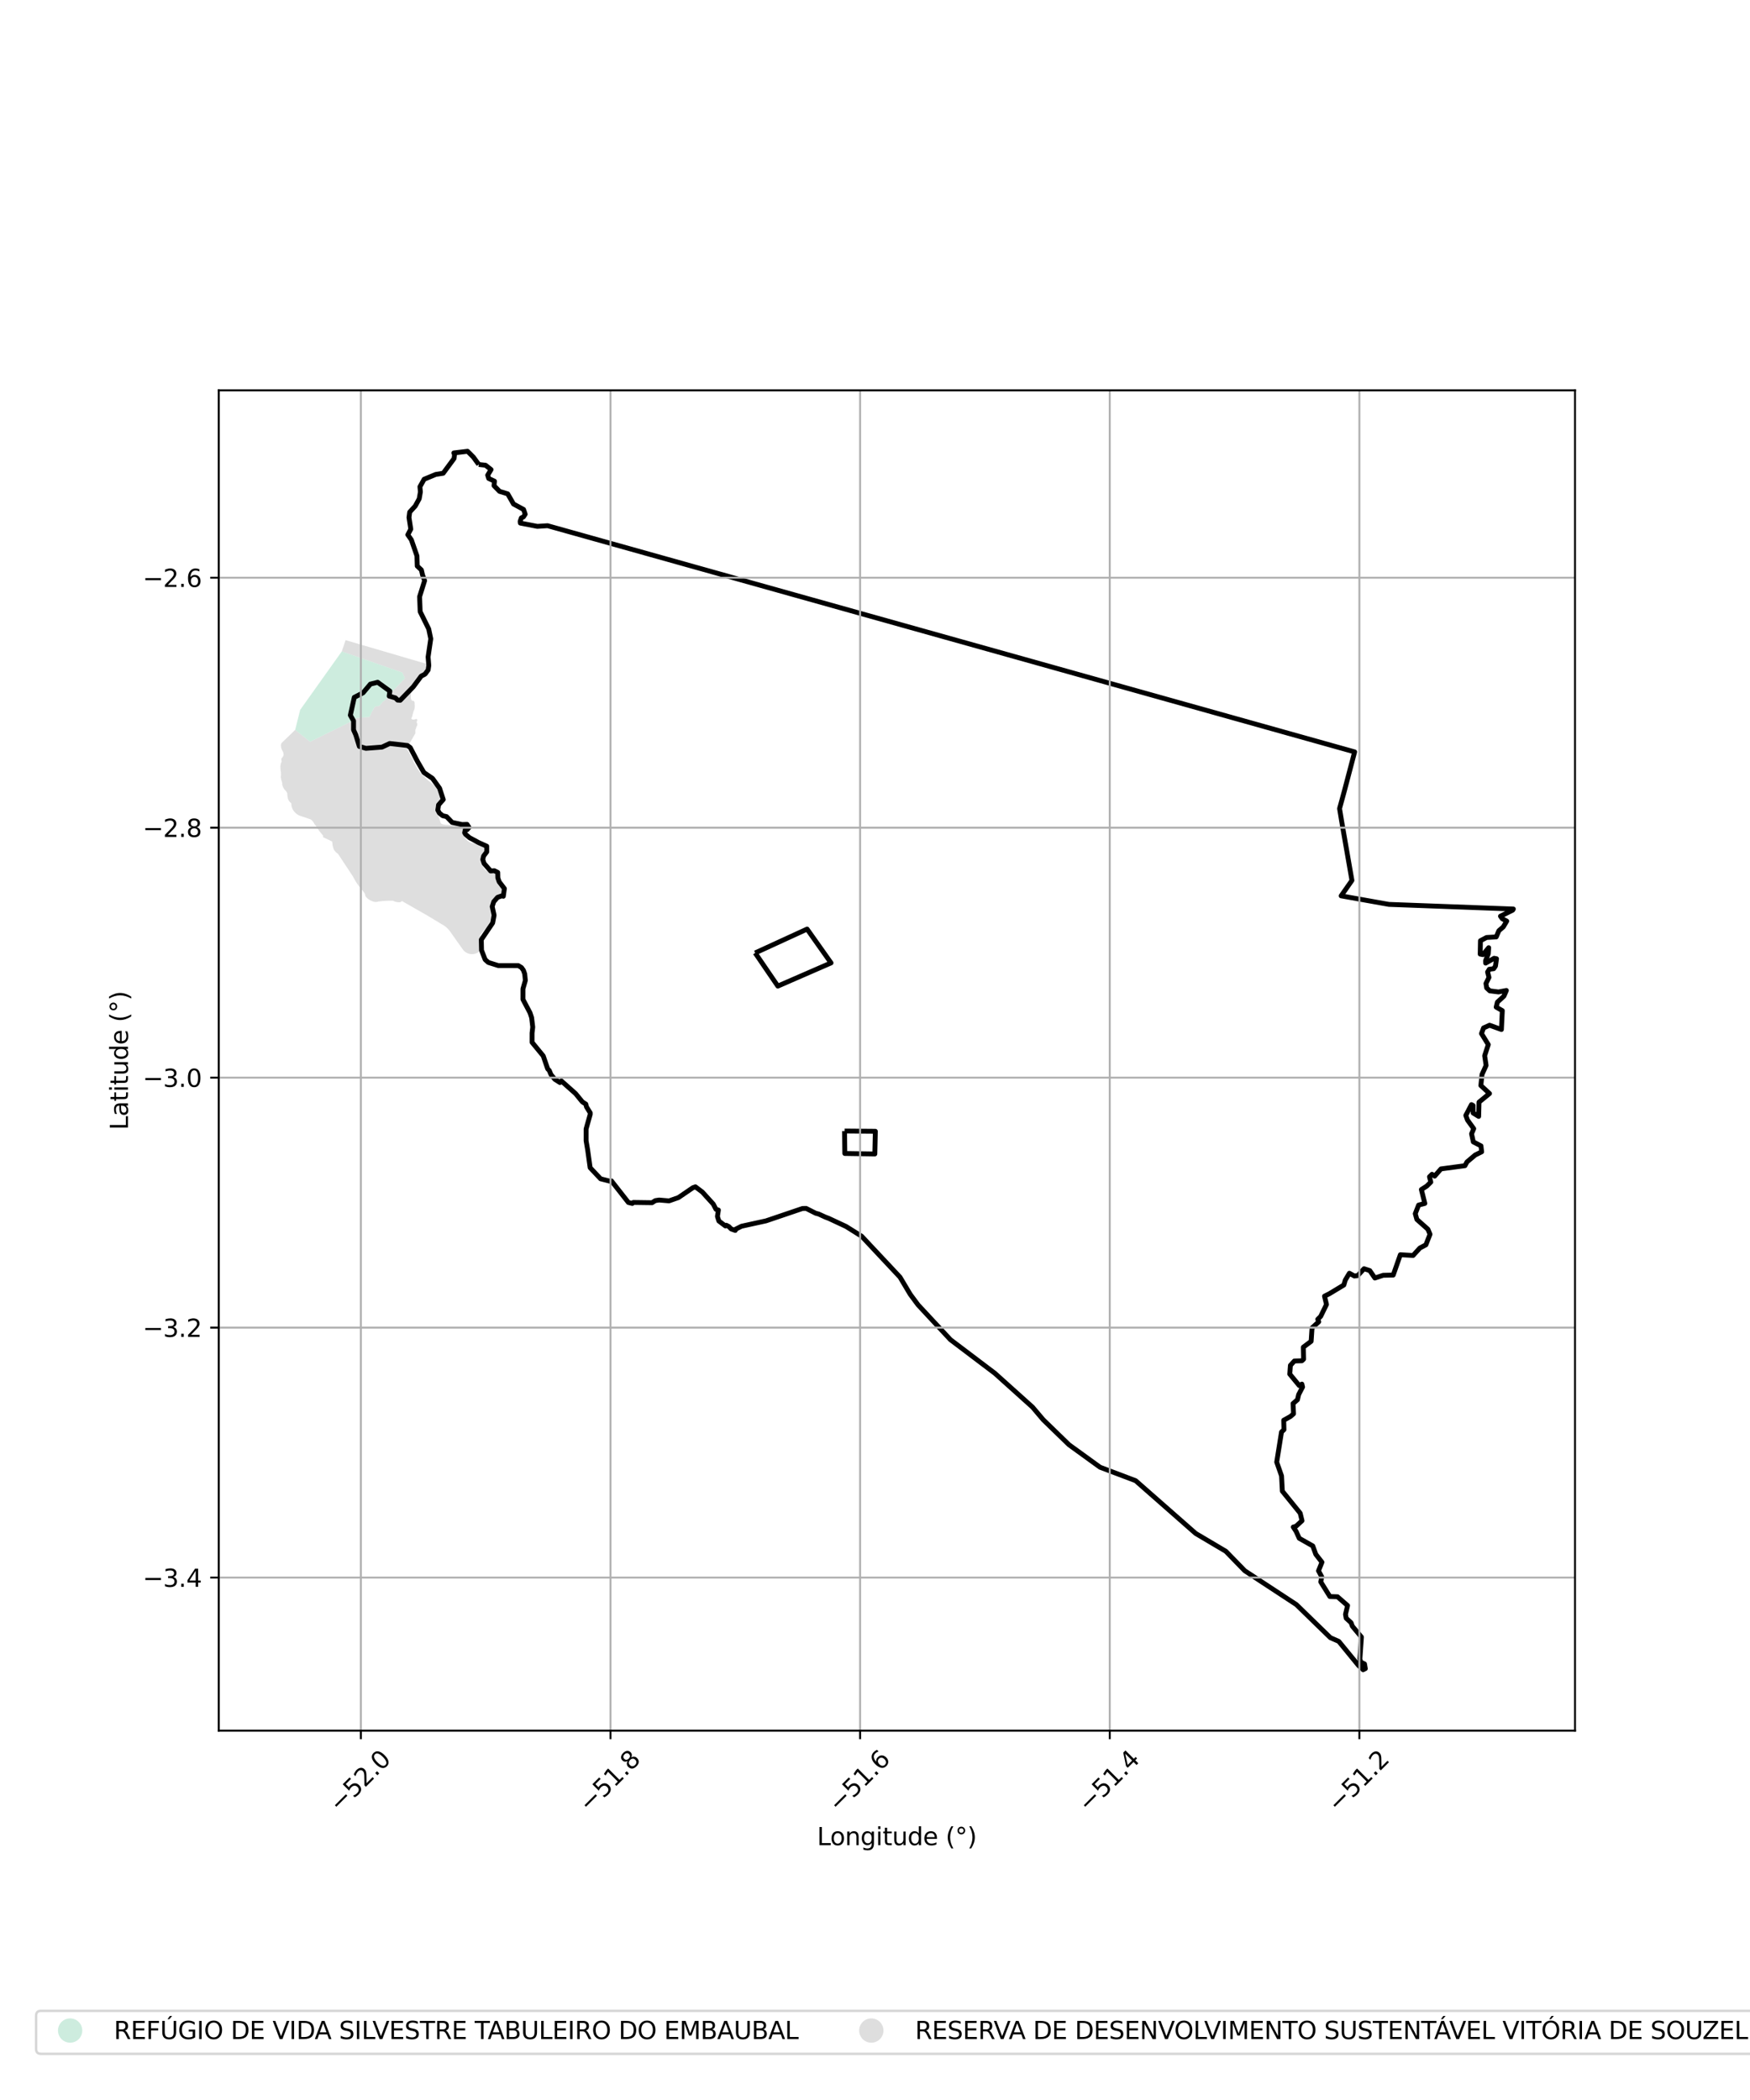 <?xml version="1.0" encoding="utf-8" standalone="no"?>
<!DOCTYPE svg PUBLIC "-//W3C//DTD SVG 1.1//EN"
  "http://www.w3.org/Graphics/SVG/1.1/DTD/svg11.dtd">
<svg xmlns:xlink="http://www.w3.org/1999/xlink" width="720pt" height="864pt" viewBox="0 0 720 864" xmlns="http://www.w3.org/2000/svg" version="1.1">
 <defs>
  <style type="text/css">*{stroke-linejoin: round; stroke-linecap: butt}</style>
 </defs>
 <g id="figure_1">
  <g id="patch_1">
   <path d="M 0 864 
L 720 864 
L 720 0 
L 0 0 
z
" style="fill: #ffffff"/>
  </g>
  <g id="axes_1">
   <g id="patch_2">
    <path d="M 90 712.038 
L 648 712.038 
L 648 160.602 
L 90 160.602 
z
" style="fill: #ffffff"/>
   </g>
   <g id="PatchCollection_1">
    <path d="M 176.093 273.313 
L 176.1 273.466 
L 176.105 273.619 
L 176.106 273.772 
L 176.103 273.924 
L 176.097 274.077 
L 176.088 274.23 
L 176.075 274.382 
L 176.059 274.534 
L 176.03 274.587 
L 176.003 274.642 
L 175.979 274.698 
L 175.959 274.755 
L 175.941 274.813 
L 175.927 274.873 
L 175.917 274.932 
L 175.909 274.993 
L 175.905 275.054 
L 175.904 275.114 
L 175.906 275.175 
L 175.912 275.236 
L 175.913 275.492 
L 175.918 275.749 
L 175.926 276.006 
L 175.938 276.263 
L 175.954 276.519 
L 175.973 276.776 
L 175.996 277.032 
L 175.994 277.08 
L 175.995 277.127 
L 176 277.175 
L 176.009 277.223 
L 176.021 277.269 
L 176.036 277.315 
L 176.054 277.359 
L 176.076 277.402 
L 176.101 277.443 
L 176.114 277.487 
L 176.123 277.534 
L 176.129 277.58 
L 176.131 277.627 
L 176.129 277.674 
L 176.124 277.72 
L 176.115 277.767 
L 176.102 277.812 
L 176.087 277.856 
L 176.068 277.899 
L 176.045 277.94 
L 176.02 277.979 
L 175.799 277.905 
L 175.578 277.834 
L 175.355 277.764 
L 175.132 277.698 
L 174.908 277.633 
L 174.787 277.655 
L 174.667 277.679 
L 174.547 277.706 
L 174.428 277.737 
L 174.31 277.771 
L 174.193 277.808 
L 174.077 277.847 
L 173.962 277.891 
L 173.848 277.936 
L 173.735 277.985 
L 173.624 278.037 
L 173.514 278.092 
L 173.405 278.149 
L 173.254 278.279 
L 173.104 278.411 
L 172.958 278.546 
L 172.813 278.684 
L 172.671 278.823 
L 172.531 278.966 
L 172.394 279.11 
L 172.259 279.257 
L 172.127 279.407 
L 171.997 279.558 
L 171.87 279.711 
L 171.746 279.867 
L 171.624 280.025 
L 171.505 280.185 
L 171.388 280.347 
L 171.275 280.511 
L 171.164 280.677 
L 171.057 280.845 
L 170.951 281.014 
L 170.849 281.186 
L 170.237 282.169 
L 170.175 282.249 
L 170.116 282.33 
L 170.059 282.414 
L 170.005 282.499 
L 169.954 282.586 
L 169.906 282.674 
L 169.861 282.765 
L 169.819 282.856 
L 169.78 282.95 
L 169.744 283.044 
L 169.713 283.14 
L 169.683 283.236 
L 169.658 283.334 
L 169.636 283.432 
L 169.617 283.532 
L 169.601 283.631 
L 169.589 283.732 
L 169.571 283.853 
L 169.549 283.973 
L 169.524 284.093 
L 169.495 284.212 
L 169.462 284.331 
L 169.426 284.448 
L 169.387 284.564 
L 169.344 284.679 
L 169.3 284.781 
L 169.259 284.884 
L 169.221 284.988 
L 169.187 285.094 
L 169.156 285.201 
L 169.129 285.309 
L 169.105 285.417 
L 169.085 285.527 
L 169.068 285.637 
L 169.054 285.747 
L 169.045 285.858 
L 169.038 285.969 
L 169.036 286.08 
L 169.037 286.191 
L 169.041 286.302 
L 169.049 286.413 
L 169.038 286.512 
L 169.03 286.611 
L 169.026 286.711 
L 169.024 286.81 
L 169.026 286.909 
L 169.032 287.008 
L 169.041 287.108 
L 169.053 287.206 
L 169.069 287.304 
L 169.088 287.402 
L 169.11 287.499 
L 169.135 287.595 
L 169.164 287.69 
L 169.196 287.784 
L 169.231 287.877 
L 169.252 287.923 
L 169.276 287.967 
L 169.302 288.009 
L 169.332 288.05 
L 169.363 288.089 
L 169.398 288.125 
L 169.434 288.159 
L 169.473 288.191 
L 169.514 288.22 
L 169.557 288.246 
L 169.601 288.269 
L 169.646 288.29 
L 169.694 288.307 
L 169.741 288.321 
L 169.79 288.332 
L 169.84 288.34 
L 169.89 288.344 
L 169.94 288.345 
L 169.985 288.348 
L 170.029 288.355 
L 170.074 288.365 
L 170.117 288.378 
L 170.159 288.395 
L 170.2 288.415 
L 170.239 288.438 
L 170.276 288.464 
L 170.311 288.493 
L 170.344 288.525 
L 170.374 288.559 
L 170.401 288.595 
L 170.425 288.633 
L 170.446 288.673 
L 170.465 288.715 
L 170.491 288.769 
L 170.515 288.825 
L 170.536 288.881 
L 170.554 288.938 
L 170.569 288.997 
L 170.581 289.056 
L 170.589 289.116 
L 170.595 289.176 
L 170.597 289.236 
L 170.597 289.296 
L 170.593 289.356 
L 170.586 289.416 
L 170.604 289.583 
L 170.619 289.751 
L 170.631 289.918 
L 170.639 290.086 
L 170.645 290.254 
L 170.647 290.422 
L 170.646 290.59 
L 170.641 290.759 
L 170.634 290.926 
L 170.623 291.094 
L 170.609 291.261 
L 170.59 291.374 
L 170.568 291.485 
L 170.543 291.596 
L 170.514 291.705 
L 170.482 291.814 
L 170.448 291.923 
L 170.41 292.03 
L 170.369 292.136 
L 170.325 292.241 
L 170.279 292.344 
L 170.225 292.475 
L 170.175 292.607 
L 170.127 292.74 
L 170.082 292.875 
L 170.04 293.01 
L 170.001 293.146 
L 169.965 293.282 
L 169.932 293.42 
L 169.902 293.558 
L 169.874 293.697 
L 169.836 293.777 
L 169.801 293.858 
L 169.77 293.94 
L 169.741 294.024 
L 169.716 294.108 
L 169.695 294.194 
L 169.677 294.28 
L 169.663 294.368 
L 169.652 294.455 
L 169.645 294.543 
L 169.642 294.632 
L 169.601 294.739 
L 169.557 294.845 
L 169.511 294.95 
L 169.462 295.054 
L 169.41 295.157 
L 169.356 295.257 
L 169.299 295.357 
L 169.281 295.391 
L 169.266 295.426 
L 169.255 295.463 
L 169.248 295.5 
L 169.244 295.538 
L 169.243 295.576 
L 169.247 295.614 
L 169.254 295.651 
L 169.264 295.687 
L 169.279 295.723 
L 169.296 295.757 
L 169.317 295.789 
L 169.34 295.819 
L 169.367 295.846 
L 169.395 295.871 
L 169.426 295.893 
L 169.459 295.912 
L 169.494 295.928 
L 169.53 295.939 
L 169.567 295.948 
L 169.638 295.974 
L 169.71 295.997 
L 169.784 296.016 
L 169.857 296.032 
L 169.932 296.045 
L 170.007 296.053 
L 170.082 296.058 
L 170.158 296.059 
L 170.234 296.057 
L 170.309 296.05 
L 170.384 296.041 
L 170.459 296.027 
L 170.532 296.01 
L 171.033 295.851 
L 171.073 295.836 
L 171.115 295.825 
L 171.157 295.817 
L 171.199 295.813 
L 171.242 295.812 
L 171.285 295.815 
L 171.327 295.821 
L 171.369 295.831 
L 171.409 295.844 
L 171.449 295.86 
L 171.487 295.88 
L 171.523 295.902 
L 171.558 295.928 
L 171.59 295.956 
L 171.62 295.987 
L 171.635 296.046 
L 171.646 296.106 
L 171.654 296.167 
L 171.658 296.228 
L 171.66 296.29 
L 171.657 296.351 
L 171.652 296.412 
L 171.642 296.473 
L 171.63 296.533 
L 171.614 296.592 
L 171.595 296.651 
L 171.564 296.687 
L 171.536 296.726 
L 171.511 296.767 
L 171.488 296.809 
L 171.47 296.853 
L 171.455 296.898 
L 171.443 296.945 
L 171.435 296.991 
L 171.43 297.039 
L 171.429 297.087 
L 171.431 297.135 
L 171.438 297.182 
L 171.448 297.229 
L 171.474 297.308 
L 171.504 297.386 
L 171.536 297.463 
L 171.571 297.539 
L 171.609 297.614 
L 171.649 297.687 
L 171.692 297.758 
L 171.69 297.873 
L 171.686 297.987 
L 171.678 298.102 
L 171.668 298.216 
L 171.654 298.33 
L 171.637 298.443 
L 171.617 298.556 
L 171.593 298.668 
L 171.546 298.719 
L 171.502 298.771 
L 171.46 298.825 
L 171.42 298.881 
L 171.383 298.939 
L 171.348 298.998 
L 171.317 299.059 
L 171.288 299.121 
L 171.262 299.185 
L 171.239 299.249 
L 171.219 299.315 
L 171.202 299.382 
L 171.205 299.431 
L 171.204 299.482 
L 171.201 299.532 
L 171.194 299.581 
L 171.183 299.63 
L 171.169 299.678 
L 171.152 299.725 
L 171.131 299.771 
L 171.107 299.815 
L 171.08 299.857 
L 171.05 299.897 
L 171.018 299.935 
L 170.99 299.991 
L 170.965 300.048 
L 170.944 300.107 
L 170.926 300.166 
L 170.911 300.227 
L 170.899 300.289 
L 170.892 300.35 
L 170.887 300.413 
L 170.887 300.475 
L 170.889 300.538 
L 170.895 300.599 
L 170.895 301.043 
L 170.883 301.095 
L 170.875 301.148 
L 170.87 301.201 
L 170.868 301.255 
L 170.869 301.309 
L 170.873 301.362 
L 170.881 301.415 
L 170.892 301.468 
L 170.906 301.52 
L 170.923 301.571 
L 170.943 301.62 
L 167.382 307.844 
L 168.957 310.784 
L 169.033 310.946 
L 169.112 311.107 
L 169.195 311.266 
L 169.281 311.424 
L 169.37 311.579 
L 169.462 311.733 
L 169.558 311.884 
L 169.656 312.034 
L 169.758 312.182 
L 169.862 312.327 
L 169.969 312.471 
L 169.997 312.551 
L 170.02 312.633 
L 170.041 312.716 
L 170.059 312.799 
L 170.074 312.883 
L 170.086 312.967 
L 170.095 313.052 
L 170.101 313.137 
L 170.103 313.222 
L 170.103 313.307 
L 170.156 313.427 
L 170.211 313.544 
L 170.27 313.661 
L 170.332 313.776 
L 170.397 313.888 
L 170.464 313.999 
L 170.535 314.109 
L 170.609 314.216 
L 170.686 314.322 
L 170.765 314.425 
L 170.848 314.526 
L 170.971 314.766 
L 171.098 315.004 
L 171.228 315.241 
L 171.36 315.476 
L 171.495 315.709 
L 171.633 315.941 
L 171.774 316.171 
L 171.918 316.399 
L 172.064 316.626 
L 172.213 316.851 
L 172.365 317.074 
L 172.519 317.296 
L 172.643 317.477 
L 172.769 317.656 
L 172.898 317.832 
L 173.03 318.007 
L 173.165 318.18 
L 173.303 318.35 
L 173.443 318.518 
L 173.587 318.684 
L 173.733 318.847 
L 173.881 319.008 
L 174.033 319.166 
L 174.097 319.186 
L 174.16 319.209 
L 174.222 319.235 
L 174.283 319.265 
L 174.341 319.298 
L 174.398 319.334 
L 174.452 319.373 
L 174.505 319.415 
L 174.555 319.46 
L 174.602 319.507 
L 174.648 319.557 
L 174.69 319.61 
L 174.729 319.664 
L 174.765 319.721 
L 174.897 319.872 
L 175.031 320.022 
L 175.167 320.169 
L 175.306 320.314 
L 175.448 320.457 
L 175.591 320.596 
L 175.738 320.734 
L 175.886 320.869 
L 176.037 321.002 
L 176.19 321.131 
L 176.345 321.259 
L 176.503 321.383 
L 176.662 321.505 
L 176.824 321.624 
L 176.987 321.74 
L 177.246 321.942 
L 177.502 322.147 
L 177.755 322.355 
L 178.007 322.566 
L 178.256 322.779 
L 178.502 322.995 
L 178.746 323.214 
L 178.988 323.436 
L 179.227 323.66 
L 179.464 323.887 
L 179.698 324.117 
L 179.812 324.233 
L 179.923 324.352 
L 180.032 324.473 
L 180.138 324.596 
L 180.242 324.72 
L 180.344 324.847 
L 180.443 324.976 
L 180.539 325.107 
L 180.633 325.24 
L 180.724 325.375 
L 180.812 325.511 
L 180.898 325.65 
L 180.981 325.79 
L 181.061 325.931 
L 181.138 326.074 
L 181.179 326.168 
L 181.217 326.262 
L 181.252 326.358 
L 181.282 326.455 
L 181.311 326.553 
L 181.335 326.652 
L 181.357 326.752 
L 181.375 326.852 
L 181.389 326.953 
L 181.401 327.054 
L 181.409 327.155 
L 181.413 327.257 
L 181.414 327.359 
L 181.412 327.461 
L 181.406 327.563 
L 181.403 327.688 
L 181.397 327.813 
L 181.387 327.938 
L 181.374 328.062 
L 181.357 328.187 
L 181.336 328.31 
L 181.312 328.433 
L 181.284 328.555 
L 181.253 328.676 
L 181.218 328.797 
L 181.179 328.916 
L 181.137 329.034 
L 181.092 329.151 
L 181.043 329.266 
L 180.991 329.38 
L 180.936 329.492 
L 180.877 329.603 
L 180.815 329.712 
L 180.75 329.819 
L 180.571 330.067 
L 180.389 330.314 
L 180.206 330.559 
L 180.02 330.803 
L 179.831 331.044 
L 179.641 331.285 
L 179.448 331.523 
L 179.412 331.56 
L 179.379 331.599 
L 179.349 331.64 
L 179.322 331.683 
L 179.298 331.728 
L 179.277 331.775 
L 179.259 331.822 
L 179.244 331.872 
L 179.233 331.922 
L 179.225 331.972 
L 179.221 332.023 
L 179.22 332.074 
L 179.223 332.125 
L 179.229 332.176 
L 179.239 332.227 
L 179.252 332.276 
L 179.268 332.324 
L 179.288 332.372 
L 179.595 333.286 
L 179.899 334.2 
L 180.202 335.116 
L 180.379 335.645 
L 180.552 336.174 
L 180.722 336.705 
L 180.89 337.237 
L 181.053 337.769 
L 181.214 338.303 
L 181.228 338.362 
L 181.246 338.42 
L 181.268 338.477 
L 181.293 338.533 
L 181.321 338.587 
L 181.352 338.639 
L 181.387 338.689 
L 181.424 338.737 
L 181.464 338.782 
L 181.507 338.826 
L 181.553 338.866 
L 181.6 338.904 
L 181.65 338.939 
L 181.702 338.971 
L 181.756 338.999 
L 181.811 339.025 
L 181.868 339.046 
L 181.926 339.065 
L 181.984 339.08 
L 182.044 339.091 
L 182.19 339.135 
L 182.336 339.175 
L 182.484 339.212 
L 182.631 339.246 
L 182.78 339.276 
L 182.93 339.302 
L 183.08 339.324 
L 183.231 339.343 
L 183.382 339.359 
L 183.533 339.371 
L 183.685 339.379 
L 183.837 339.384 
L 183.989 339.385 
L 184.141 339.382 
L 184.292 339.376 
L 184.572 339.403 
L 184.851 339.426 
L 185.13 339.446 
L 185.41 339.462 
L 185.69 339.475 
L 185.97 339.484 
L 186.251 339.489 
L 186.531 339.491 
L 186.812 339.489 
L 187.091 339.483 
L 187.372 339.474 
L 187.652 339.461 
L 187.932 339.444 
L 188.211 339.424 
L 188.491 339.4 
L 188.77 339.372 
L 189.048 339.341 
L 189.326 339.306 
L 189.391 339.308 
L 189.456 339.314 
L 189.521 339.322 
L 189.585 339.335 
L 189.648 339.351 
L 189.71 339.37 
L 189.771 339.393 
L 189.831 339.419 
L 189.889 339.448 
L 189.946 339.48 
L 190.001 339.515 
L 190.053 339.553 
L 190.104 339.594 
L 190.153 339.637 
L 190.199 339.683 
L 190.242 339.732 
L 190.283 339.782 
L 190.321 339.835 
L 190.356 339.89 
L 190.389 339.947 
L 190.434 340.914 
L 190.482 341.882 
L 190.533 342.85 
L 190.558 342.969 
L 190.585 343.088 
L 190.617 343.205 
L 190.651 343.323 
L 190.689 343.438 
L 190.729 343.553 
L 190.773 343.666 
L 190.821 343.779 
L 190.87 343.889 
L 190.924 343.999 
L 190.98 344.107 
L 191.039 344.213 
L 191.102 344.318 
L 191.167 344.42 
L 191.235 344.522 
L 191.305 344.62 
L 191.379 344.718 
L 191.455 344.813 
L 191.533 344.905 
L 191.6 345.01 
L 191.668 345.113 
L 191.741 345.214 
L 191.815 345.313 
L 191.893 345.41 
L 191.973 345.504 
L 192.057 345.596 
L 192.142 345.685 
L 192.23 345.773 
L 192.321 345.857 
L 192.414 345.939 
L 192.509 346.019 
L 192.606 346.095 
L 192.706 346.169 
L 192.807 346.24 
L 192.911 346.308 
L 193.016 346.372 
L 193.124 346.434 
L 193.233 346.493 
L 193.344 346.549 
L 193.456 346.601 
L 193.57 346.651 
L 193.685 346.696 
L 193.801 346.739 
L 193.918 346.778 
L 194.037 346.814 
L 195.112 346.972 
L 196.187 347.129 
L 197.262 347.284 
L 197.373 347.287 
L 197.483 347.293 
L 197.594 347.304 
L 197.703 347.317 
L 197.812 347.335 
L 197.921 347.355 
L 198.029 347.38 
L 198.136 347.408 
L 198.242 347.439 
L 198.347 347.474 
L 198.451 347.512 
L 198.553 347.554 
L 198.654 347.599 
L 198.754 347.648 
L 198.852 347.7 
L 198.948 347.755 
L 199.042 347.812 
L 199.134 347.873 
L 199.224 347.938 
L 199.312 348.005 
L 199.399 348.074 
L 199.482 348.147 
L 199.563 348.223 
L 199.641 348.301 
L 199.717 348.381 
L 199.758 348.454 
L 199.796 348.529 
L 199.829 348.605 
L 199.861 348.683 
L 199.888 348.761 
L 199.912 348.842 
L 199.933 348.922 
L 199.95 349.004 
L 199.963 349.087 
L 199.973 349.17 
L 199.98 349.253 
L 199.982 349.336 
L 199.982 349.42 
L 199.977 349.504 
L 199.97 349.587 
L 199.958 349.67 
L 199.942 349.751 
L 199.924 349.833 
L 199.874 349.93 
L 199.82 350.025 
L 199.763 350.118 
L 199.703 350.21 
L 199.64 350.298 
L 199.574 350.385 
L 199.505 350.47 
L 199.433 350.553 
L 199.359 350.632 
L 199.282 350.71 
L 199.202 350.784 
L 199.12 350.856 
L 199.036 350.926 
L 198.949 350.992 
L 198.86 351.055 
L 198.769 351.116 
L 198.677 351.173 
L 198.616 351.243 
L 198.558 351.315 
L 198.503 351.389 
L 198.452 351.465 
L 198.402 351.543 
L 198.357 351.624 
L 198.313 351.705 
L 198.273 351.788 
L 198.236 351.873 
L 198.203 351.959 
L 198.173 352.046 
L 198.146 352.134 
L 198.122 352.224 
L 198.102 352.314 
L 198.085 352.404 
L 198.072 352.496 
L 198.062 352.588 
L 198.055 352.68 
L 198.052 352.772 
L 198.027 352.905 
L 198.006 353.038 
L 197.989 353.171 
L 197.975 353.306 
L 197.965 353.44 
L 197.959 353.575 
L 197.956 353.71 
L 197.956 353.845 
L 197.961 353.979 
L 197.968 354.114 
L 197.98 354.248 
L 197.995 354.382 
L 198.014 354.516 
L 198.037 354.649 
L 198.063 354.781 
L 198.092 354.913 
L 198.126 355.043 
L 198.162 355.173 
L 198.202 355.302 
L 198.246 355.429 
L 198.298 355.582 
L 198.354 355.734 
L 198.414 355.885 
L 198.476 356.033 
L 198.543 356.181 
L 198.612 356.327 
L 198.685 356.471 
L 198.761 356.614 
L 198.84 356.755 
L 198.923 356.893 
L 199.008 357.031 
L 199.097 357.166 
L 199.188 357.299 
L 199.283 357.43 
L 199.381 357.559 
L 199.436 357.633 
L 199.495 357.704 
L 199.556 357.774 
L 199.62 357.841 
L 199.687 357.904 
L 199.756 357.966 
L 199.827 358.025 
L 199.901 358.08 
L 199.977 358.133 
L 200.055 358.183 
L 200.135 358.229 
L 200.217 358.273 
L 200.3 358.312 
L 200.386 358.349 
L 200.472 358.382 
L 200.559 358.412 
L 200.648 358.438 
L 200.737 358.461 
L 200.828 358.48 
L 200.919 358.495 
L 201.093 358.493 
L 201.266 358.495 
L 201.439 358.499 
L 201.612 358.507 
L 201.785 358.518 
L 201.957 358.532 
L 202.13 358.549 
L 202.302 358.57 
L 202.474 358.593 
L 202.645 358.62 
L 202.816 358.65 
L 202.986 358.682 
L 203.155 358.718 
L 203.226 358.791 
L 203.295 358.866 
L 203.361 358.944 
L 203.424 359.023 
L 203.484 359.105 
L 203.541 359.189 
L 203.595 359.275 
L 203.646 359.364 
L 203.694 359.453 
L 203.739 359.545 
L 203.78 359.638 
L 203.818 359.732 
L 203.853 359.828 
L 203.884 359.925 
L 203.912 360.022 
L 203.936 360.121 
L 203.934 360.266 
L 203.934 360.411 
L 203.938 360.556 
L 203.945 360.701 
L 203.956 360.845 
L 203.969 360.989 
L 203.986 361.133 
L 204.007 361.277 
L 204.031 361.419 
L 204.057 361.562 
L 204.088 361.703 
L 204.121 361.844 
L 204.157 361.985 
L 204.197 362.124 
L 204.24 362.262 
L 204.369 362.441 
L 204.501 362.619 
L 204.636 362.794 
L 204.774 362.966 
L 204.914 363.137 
L 205.058 363.305 
L 205.203 363.471 
L 205.352 363.634 
L 205.504 363.795 
L 205.658 363.953 
L 205.815 364.109 
L 205.926 364.223 
L 206.035 364.338 
L 206.141 364.457 
L 206.245 364.577 
L 206.347 364.699 
L 206.446 364.824 
L 206.542 364.95 
L 206.636 365.079 
L 206.727 365.209 
L 206.815 365.341 
L 206.901 365.475 
L 206.926 365.55 
L 206.948 365.626 
L 206.966 365.704 
L 206.981 365.782 
L 206.992 365.86 
L 206.999 365.939 
L 207.003 366.018 
L 207.003 366.098 
L 206.999 366.177 
L 206.992 366.256 
L 206.981 366.334 
L 206.966 366.412 
L 206.948 366.489 
L 206.927 366.565 
L 206.902 366.641 
L 206.873 366.715 
L 206.841 366.787 
L 206.806 366.858 
L 206.767 366.927 
L 206.726 366.995 
L 206.68 367.075 
L 206.631 367.153 
L 206.579 367.229 
L 206.524 367.303 
L 206.467 367.375 
L 206.407 367.444 
L 206.343 367.512 
L 206.278 367.576 
L 206.21 367.639 
L 206.14 367.698 
L 206.068 367.755 
L 205.993 367.809 
L 205.916 367.86 
L 205.838 367.908 
L 205.758 367.953 
L 205.675 367.994 
L 205.592 368.033 
L 205.476 368.058 
L 205.36 368.086 
L 205.246 368.117 
L 205.133 368.152 
L 205.02 368.191 
L 204.909 368.233 
L 204.799 368.278 
L 204.691 368.326 
L 204.584 368.378 
L 204.479 368.433 
L 204.375 368.491 
L 204.273 368.552 
L 204.174 368.617 
L 204.076 368.684 
L 203.955 368.774 
L 203.836 368.865 
L 203.719 368.96 
L 203.604 369.057 
L 203.492 369.156 
L 203.381 369.258 
L 203.273 369.363 
L 203.167 369.47 
L 203.064 369.579 
L 202.963 369.69 
L 202.864 369.804 
L 202.768 369.919 
L 202.675 370.037 
L 202.584 370.157 
L 202.496 370.279 
L 202.41 370.403 
L 202.327 370.528 
L 202.257 370.624 
L 202.19 370.721 
L 202.125 370.821 
L 202.063 370.923 
L 202.005 371.027 
L 201.95 371.132 
L 201.898 371.239 
L 201.849 371.347 
L 201.803 371.457 
L 201.761 371.568 
L 201.723 371.68 
L 201.687 371.794 
L 201.656 371.908 
L 201.627 372.024 
L 201.602 372.14 
L 201.581 372.257 
L 201.563 372.375 
L 201.549 372.493 
L 201.538 372.611 
L 201.531 372.73 
L 201.535 372.85 
L 201.542 372.971 
L 201.553 373.09 
L 201.568 373.21 
L 201.586 373.33 
L 201.608 373.448 
L 201.633 373.566 
L 201.662 373.683 
L 201.695 373.799 
L 201.73 373.914 
L 201.77 374.027 
L 201.813 374.14 
L 201.859 374.251 
L 201.909 374.361 
L 201.963 374.469 
L 202.019 374.576 
L 202.066 374.712 
L 202.11 374.85 
L 202.152 374.988 
L 202.19 375.128 
L 202.224 375.268 
L 202.256 375.41 
L 202.285 375.551 
L 202.311 375.693 
L 202.333 375.836 
L 202.352 375.98 
L 202.368 376.124 
L 202.381 376.268 
L 202.39 376.412 
L 202.396 376.557 
L 202.318 376.835 
L 202.238 377.113 
L 202.155 377.389 
L 202.068 377.665 
L 201.979 377.94 
L 201.887 378.214 
L 201.792 378.487 
L 201.694 378.759 
L 201.593 379.03 
L 201.49 379.299 
L 201.401 379.487 
L 201.309 379.674 
L 201.214 379.858 
L 201.117 380.041 
L 201.016 380.223 
L 200.912 380.403 
L 200.806 380.581 
L 200.696 380.758 
L 200.583 380.932 
L 200.468 381.105 
L 200.35 381.275 
L 200.229 381.444 
L 200.105 381.611 
L 199.979 381.775 
L 199.85 381.938 
L 199.718 382.098 
L 199.583 382.257 
L 199.447 382.413 
L 199.307 382.567 
L 199.165 382.718 
L 198.985 382.933 
L 198.808 383.15 
L 198.633 383.369 
L 198.46 383.59 
L 198.29 383.813 
L 198.122 384.038 
L 197.958 384.265 
L 197.795 384.493 
L 197.635 384.723 
L 197.477 384.956 
L 198.161 385.497 
L 198.189 385.565 
L 198.213 385.634 
L 198.234 385.704 
L 198.252 385.775 
L 198.266 385.847 
L 198.275 385.919 
L 198.282 385.992 
L 198.285 386.065 
L 198.284 386.138 
L 198.28 386.211 
L 198.272 386.284 
L 198.26 386.356 
L 198.245 386.427 
L 198.226 386.498 
L 198.203 386.568 
L 198.177 386.636 
L 198.148 386.703 
L 198.142 386.776 
L 198.133 386.849 
L 198.121 386.921 
L 198.106 386.992 
L 198.087 387.063 
L 198.065 387.132 
L 198.04 387.201 
L 198.012 387.269 
L 197.98 387.335 
L 197.946 387.399 
L 197.909 387.463 
L 197.869 387.524 
L 197.826 387.583 
L 197.781 387.64 
L 197.733 387.695 
L 197.683 387.748 
L 197.636 387.763 
L 197.59 387.781 
L 197.546 387.802 
L 197.503 387.827 
L 197.462 387.854 
L 197.424 387.885 
L 197.388 387.918 
L 197.354 387.954 
L 197.323 387.992 
L 197.295 388.033 
L 197.27 388.075 
L 197.248 388.119 
L 197.23 388.165 
L 197.215 388.212 
L 197.204 388.26 
L 197.196 388.308 
L 197.191 388.357 
L 197.191 388.407 
L 197.194 388.456 
L 197.201 388.505 
L 197.211 388.553 
L 197.225 388.6 
L 197.242 388.646 
L 197.304 388.851 
L 197.363 389.057 
L 197.42 389.264 
L 197.474 389.472 
L 197.526 389.68 
L 197.574 389.889 
L 197.62 390.098 
L 197.627 390.2 
L 197.631 390.302 
L 197.631 390.404 
L 197.627 390.506 
L 197.62 390.608 
L 197.609 390.709 
L 197.594 390.81 
L 197.576 390.91 
L 197.554 391.01 
L 197.529 391.109 
L 197.5 391.207 
L 197.405 391.298 
L 197.307 391.386 
L 197.207 391.471 
L 197.105 391.554 
L 197 391.633 
L 196.894 391.711 
L 196.785 391.784 
L 196.674 391.855 
L 196.562 391.922 
L 196.447 391.987 
L 196.331 392.048 
L 196.213 392.105 
L 196.094 392.16 
L 195.973 392.211 
L 195.851 392.259 
L 195.727 392.303 
L 195.603 392.345 
L 195.477 392.382 
L 195.35 392.416 
L 195.223 392.446 
L 195.095 392.473 
L 194.965 392.496 
L 194.836 392.515 
L 194.705 392.531 
L 194.575 392.544 
L 194.444 392.552 
L 194.313 392.557 
L 194.182 392.558 
L 194.051 392.556 
L 193.92 392.55 
L 193.789 392.54 
L 193.659 392.527 
L 193.529 392.51 
L 193.4 392.489 
L 193.271 392.464 
L 193.143 392.437 
L 193.015 392.405 
L 192.889 392.37 
L 192.763 392.332 
L 192.639 392.29 
L 192.516 392.244 
L 192.395 392.195 
L 192.274 392.143 
L 192.155 392.087 
L 192.038 392.028 
L 191.922 391.967 
L 191.808 391.901 
L 191.696 391.832 
L 191.586 391.761 
L 191.478 391.686 
L 191.372 391.608 
L 191.268 391.528 
L 191.167 391.444 
L 191.068 391.358 
L 190.971 391.269 
L 190.877 391.177 
L 190.785 391.083 
L 190.696 390.986 
L 190.61 390.887 
L 190.526 390.785 
L 190.445 390.681 
L 190.367 390.575 
L 190.292 390.467 
L 185.326 383.439 
L 185.222 383.288 
L 185.114 383.138 
L 185.003 382.991 
L 184.89 382.846 
L 184.774 382.703 
L 184.655 382.562 
L 184.534 382.424 
L 184.41 382.287 
L 184.283 382.154 
L 184.155 382.022 
L 184.023 381.893 
L 183.889 381.767 
L 183.753 381.643 
L 183.614 381.522 
L 183.474 381.403 
L 183.331 381.287 
L 183.186 381.174 
L 183.039 381.063 
L 182.889 380.955 
L 182.738 380.85 
L 182.585 380.748 
L 182.43 380.649 
L 182.273 380.553 
L 182.114 380.46 
L 181.954 380.369 
L 175.619 376.552 
L 165.345 370.693 
L 165.298 370.747 
L 165.25 370.8 
L 165.198 370.849 
L 165.143 370.896 
L 165.087 370.94 
L 165.028 370.982 
L 164.968 371.02 
L 164.905 371.055 
L 164.841 371.087 
L 164.775 371.115 
L 164.708 371.14 
L 164.64 371.162 
L 164.57 371.18 
L 164.5 371.195 
L 164.429 371.206 
L 164.358 371.213 
L 164.286 371.217 
L 164.214 371.217 
L 164.143 371.214 
L 164.072 371.206 
L 164.001 371.196 
L 163.873 371.192 
L 163.747 371.186 
L 163.62 371.177 
L 163.493 371.164 
L 163.368 371.147 
L 163.242 371.128 
L 163.117 371.105 
L 162.993 371.078 
L 162.869 371.048 
L 162.746 371.016 
L 162.624 370.98 
L 162.503 370.94 
L 162.384 370.898 
L 162.265 370.853 
L 162.147 370.804 
L 162.031 370.752 
L 161.917 370.697 
L 161.803 370.639 
L 161.692 370.578 
L 161.32 370.572 
L 160.948 370.57 
L 160.575 370.571 
L 160.204 370.576 
L 159.831 370.584 
L 159.46 370.595 
L 159.088 370.61 
L 158.716 370.629 
L 158.345 370.651 
L 157.973 370.677 
L 157.603 370.707 
L 157.232 370.739 
L 156.862 370.775 
L 156.492 370.816 
L 156.122 370.859 
L 155.753 370.906 
L 155.647 370.939 
L 155.539 370.97 
L 155.431 370.997 
L 155.323 371.021 
L 155.213 371.041 
L 155.103 371.058 
L 154.992 371.072 
L 154.881 371.082 
L 154.77 371.089 
L 154.658 371.092 
L 154.547 371.092 
L 154.435 371.088 
L 154.324 371.08 
L 154.213 371.07 
L 154.102 371.056 
L 153.993 371.039 
L 153.883 371.018 
L 153.774 370.993 
L 153.666 370.966 
L 153.559 370.935 
L 153.453 370.9 
L 153.348 370.863 
L 153.244 370.822 
L 153.142 370.778 
L 153.041 370.731 
L 152.91 370.682 
L 152.78 370.629 
L 152.651 370.574 
L 152.524 370.515 
L 152.399 370.453 
L 152.275 370.388 
L 152.153 370.32 
L 152.032 370.248 
L 151.913 370.174 
L 151.797 370.097 
L 151.682 370.017 
L 151.569 369.934 
L 151.458 369.848 
L 151.35 369.759 
L 151.244 369.668 
L 151.139 369.574 
L 151.038 369.478 
L 150.939 369.379 
L 150.843 369.277 
L 150.784 369.227 
L 150.728 369.173 
L 150.674 369.117 
L 150.623 369.059 
L 150.574 368.999 
L 150.527 368.937 
L 150.484 368.872 
L 150.443 368.806 
L 150.405 368.739 
L 150.37 368.67 
L 150.338 368.599 
L 150.309 368.527 
L 150.283 368.454 
L 150.261 368.379 
L 150.241 368.304 
L 150.225 368.228 
L 150.212 368.152 
L 150.202 368.075 
L 150.196 367.998 
L 150.176 367.92 
L 150.152 367.844 
L 150.125 367.77 
L 150.095 367.696 
L 150.061 367.624 
L 150.024 367.554 
L 149.983 367.485 
L 149.94 367.419 
L 149.738 367.147 
L 149.533 366.877 
L 149.325 366.608 
L 149.114 366.342 
L 148.9 366.079 
L 148.684 365.817 
L 148.465 365.558 
L 148.243 365.302 
L 148.065 365.08 
L 147.889 364.857 
L 147.716 364.631 
L 147.546 364.404 
L 147.378 364.174 
L 147.213 363.943 
L 147.05 363.71 
L 146.891 363.475 
L 146.733 363.238 
L 146.579 362.999 
L 146.427 362.759 
L 146.278 362.517 
L 146.132 362.273 
L 145.804 361.688 
L 145.479 361.101 
L 145.156 360.513 
L 139.037 351.256 
L 138.928 351.188 
L 138.821 351.117 
L 138.716 351.043 
L 138.613 350.965 
L 138.512 350.886 
L 138.413 350.804 
L 138.316 350.719 
L 138.222 350.632 
L 138.13 350.542 
L 138.04 350.45 
L 137.954 350.355 
L 137.869 350.258 
L 137.787 350.159 
L 137.708 350.058 
L 137.631 349.954 
L 137.557 349.849 
L 137.486 349.742 
L 137.417 349.598 
L 137.351 349.453 
L 137.289 349.306 
L 137.23 349.158 
L 137.174 349.009 
L 137.121 348.858 
L 137.072 348.706 
L 137.026 348.554 
L 136.983 348.4 
L 136.944 348.246 
L 136.908 348.09 
L 136.876 347.934 
L 136.847 347.777 
L 136.822 347.62 
L 136.8 347.462 
L 136.782 347.303 
L 136.767 347.145 
L 136.756 346.985 
L 136.717 346.727 
L 136.677 346.469 
L 136.634 346.21 
L 133.459 344.694 
L 133.411 344.687 
L 133.364 344.677 
L 133.319 344.664 
L 133.274 344.647 
L 133.23 344.627 
L 133.189 344.603 
L 133.149 344.577 
L 133.11 344.548 
L 133.074 344.517 
L 133.041 344.483 
L 133.01 344.446 
L 132.981 344.408 
L 132.956 344.367 
L 132.933 344.324 
L 132.914 344.281 
L 132.897 344.236 
L 132.885 344.19 
L 132.897 344.141 
L 132.907 344.092 
L 132.912 344.043 
L 132.914 343.993 
L 132.912 343.943 
L 132.907 343.894 
L 132.898 343.844 
L 132.885 343.797 
L 132.869 343.749 
L 132.85 343.704 
L 132.827 343.659 
L 132.801 343.617 
L 132.772 343.576 
L 132.74 343.538 
L 132.705 343.502 
L 132.668 343.469 
L 132.629 343.439 
L 132.429 343.205 
L 132.232 342.968 
L 132.037 342.73 
L 131.846 342.488 
L 131.657 342.246 
L 131.471 342 
L 131.288 341.753 
L 131.107 341.503 
L 130.93 341.252 
L 130.756 340.998 
L 130.584 340.743 
L 130.415 340.485 
L 130.249 340.226 
L 130.109 340.044 
L 129.97 339.86 
L 129.835 339.674 
L 129.703 339.486 
L 129.573 339.296 
L 129.446 339.104 
L 129.322 338.91 
L 129.201 338.715 
L 129.083 338.517 
L 128.968 338.318 
L 128.895 338.212 
L 128.819 338.109 
L 128.74 338.008 
L 128.66 337.908 
L 128.576 337.81 
L 128.491 337.715 
L 128.403 337.621 
L 128.312 337.53 
L 128.22 337.442 
L 128.125 337.355 
L 128.028 337.271 
L 127.982 337.232 
L 127.935 337.194 
L 127.886 337.158 
L 127.836 337.124 
L 123.423 335.631 
L 123.292 335.578 
L 123.163 335.522 
L 123.034 335.463 
L 122.907 335.4 
L 122.782 335.335 
L 122.659 335.266 
L 122.537 335.195 
L 122.416 335.121 
L 122.298 335.044 
L 122.182 334.963 
L 122.067 334.88 
L 121.955 334.795 
L 121.844 334.706 
L 121.736 334.615 
L 121.631 334.521 
L 121.527 334.425 
L 121.426 334.326 
L 121.327 334.225 
L 121.231 334.122 
L 121.137 334.016 
L 121.046 333.908 
L 120.957 333.798 
L 120.872 333.685 
L 120.792 333.575 
L 120.715 333.464 
L 120.642 333.35 
L 120.571 333.234 
L 120.503 333.117 
L 120.438 332.998 
L 120.376 332.878 
L 120.318 332.756 
L 120.262 332.632 
L 120.21 332.507 
L 120.162 332.381 
L 120.116 332.253 
L 120.073 332.124 
L 120.034 331.995 
L 119.999 331.864 
L 119.966 331.732 
L 119.938 331.6 
L 119.912 331.467 
L 119.89 331.333 
L 119.872 331.199 
L 119.89 331.148 
L 119.904 331.096 
L 119.915 331.043 
L 119.922 330.99 
L 119.925 330.936 
L 119.925 330.882 
L 119.921 330.829 
L 119.913 330.775 
L 119.902 330.723 
L 119.888 330.671 
L 119.869 330.62 
L 119.848 330.571 
L 119.823 330.523 
L 119.795 330.477 
L 119.764 330.434 
L 119.73 330.392 
L 119.693 330.353 
L 119.653 330.316 
L 119.612 330.282 
L 119.567 330.251 
L 119.484 330.176 
L 119.404 330.099 
L 119.325 330.02 
L 119.249 329.938 
L 119.176 329.853 
L 119.105 329.767 
L 119.037 329.679 
L 118.971 329.589 
L 118.908 329.497 
L 118.847 329.402 
L 118.79 329.307 
L 118.735 329.209 
L 118.683 329.11 
L 118.634 329.01 
L 118.589 328.908 
L 118.545 328.805 
L 118.506 328.701 
L 118.463 328.531 
L 118.423 328.361 
L 118.387 328.189 
L 118.354 328.018 
L 118.324 327.846 
L 118.297 327.673 
L 118.273 327.5 
L 118.253 327.326 
L 118.236 327.152 
L 118.222 326.978 
L 118.212 326.804 
L 118.205 326.629 
L 118.201 326.454 
L 118.163 326.353 
L 118.121 326.253 
L 118.077 326.154 
L 118.029 326.057 
L 117.979 325.961 
L 117.925 325.867 
L 117.869 325.775 
L 117.809 325.685 
L 117.747 325.596 
L 117.682 325.51 
L 117.614 325.425 
L 117.544 325.343 
L 117.471 325.263 
L 117.395 325.186 
L 117.317 325.111 
L 117.237 325.038 
L 117.15 324.933 
L 117.065 324.825 
L 116.984 324.715 
L 116.905 324.603 
L 116.829 324.489 
L 116.756 324.372 
L 116.686 324.255 
L 116.619 324.135 
L 116.556 324.013 
L 116.495 323.891 
L 116.437 323.766 
L 116.383 323.641 
L 116.332 323.513 
L 116.284 323.385 
L 116.24 323.255 
L 116.199 323.124 
L 116.161 322.993 
L 116.127 322.86 
L 116.129 322.742 
L 116.128 322.624 
L 116.123 322.507 
L 116.115 322.389 
L 116.104 322.273 
L 116.089 322.156 
L 116.071 322.039 
L 116.05 321.924 
L 116.026 321.809 
L 115.998 321.694 
L 115.967 321.581 
L 115.933 321.469 
L 115.895 321.357 
L 115.855 321.246 
L 115.811 321.137 
L 115.77 321.001 
L 115.732 320.864 
L 115.696 320.725 
L 115.665 320.587 
L 115.636 320.447 
L 115.611 320.307 
L 115.589 320.166 
L 115.569 320.025 
L 115.553 319.883 
L 115.541 319.741 
L 115.532 319.599 
L 115.553 319.426 
L 115.571 319.252 
L 115.585 319.077 
L 115.596 318.903 
L 115.603 318.728 
L 115.607 318.553 
L 115.607 318.379 
L 115.603 318.204 
L 115.595 318.029 
L 115.584 317.855 
L 115.57 317.68 
L 115.537 317.508 
L 115.507 317.335 
L 115.48 317.162 
L 115.457 316.988 
L 115.437 316.814 
L 115.42 316.639 
L 115.406 316.465 
L 115.395 316.29 
L 115.388 316.115 
L 115.383 315.94 
L 115.373 315.812 
L 115.367 315.683 
L 115.364 315.555 
L 115.364 315.426 
L 115.368 315.298 
L 115.374 315.169 
L 115.385 315.041 
L 115.399 314.914 
L 115.417 314.787 
L 115.438 314.66 
L 115.462 314.534 
L 115.489 314.408 
L 115.52 314.283 
L 115.554 314.159 
L 115.592 314.036 
L 115.632 313.915 
L 115.676 313.794 
L 115.71 313.744 
L 115.741 313.692 
L 115.769 313.639 
L 115.793 313.584 
L 115.815 313.528 
L 115.833 313.47 
L 115.848 313.412 
L 115.859 313.353 
L 115.867 313.293 
L 115.872 313.233 
L 115.873 313.173 
L 115.87 313.113 
L 115.864 313.053 
L 115.855 312.993 
L 115.83 312.932 
L 115.809 312.871 
L 115.792 312.808 
L 115.778 312.744 
L 115.767 312.679 
L 115.76 312.615 
L 115.756 312.549 
L 115.757 312.484 
L 115.761 312.419 
L 115.768 312.354 
L 115.779 312.29 
L 115.793 312.226 
L 115.811 312.163 
L 115.832 312.101 
L 115.857 312.041 
L 115.884 311.982 
L 115.916 311.924 
L 115.95 311.868 
L 115.987 311.815 
L 116.027 311.763 
L 116.088 311.704 
L 116.146 311.642 
L 116.203 311.577 
L 116.256 311.511 
L 116.307 311.443 
L 116.355 311.372 
L 116.4 311.3 
L 116.442 311.226 
L 116.482 311.15 
L 116.518 311.073 
L 116.551 310.994 
L 116.581 310.915 
L 116.607 310.834 
L 116.631 310.752 
L 116.651 310.669 
L 116.663 310.58 
L 116.671 310.491 
L 116.675 310.401 
L 116.676 310.311 
L 116.673 310.222 
L 116.666 310.132 
L 116.655 310.043 
L 116.641 309.955 
L 116.624 309.867 
L 116.602 309.78 
L 116.578 309.693 
L 116.549 309.608 
L 116.518 309.525 
L 116.415 309.334 
L 116.315 309.142 
L 116.217 308.949 
L 116.123 308.754 
L 116.031 308.558 
L 115.942 308.36 
L 115.857 308.161 
L 115.774 307.961 
L 115.748 307.881 
L 115.725 307.799 
L 115.704 307.717 
L 115.686 307.634 
L 115.671 307.551 
L 115.658 307.467 
L 115.649 307.383 
L 115.631 307.287 
L 115.616 307.19 
L 115.604 307.092 
L 115.596 306.995 
L 115.591 306.896 
L 115.59 306.799 
L 115.592 306.701 
L 115.598 306.602 
L 115.607 306.505 
L 115.619 306.407 
L 115.635 306.311 
L 115.654 306.215 
L 115.677 306.119 
L 115.703 306.024 
L 115.732 305.931 
L 115.764 305.838 
L 115.8 305.747 
L 121.439 300.299 
L 127.577 305.179 
L 144.889 296.629 
L 145.342 296.304 
L 145.796 295.98 
L 145.909 295.899 
L 146.024 295.821 
L 146.141 295.745 
L 146.26 295.673 
L 146.381 295.604 
L 146.504 295.538 
L 146.568 295.505 
L 146.634 295.476 
L 146.701 295.45 
L 146.769 295.427 
L 146.839 295.408 
L 146.909 295.392 
L 146.98 295.379 
L 152.024 294.971 
L 152.161 294.691 
L 152.295 294.41 
L 152.427 294.127 
L 152.556 293.844 
L 152.683 293.559 
L 152.807 293.274 
L 152.999 292.905 
L 153.193 292.538 
L 153.39 292.173 
L 153.589 291.809 
L 153.79 291.446 
L 153.995 291.085 
L 154.027 291.033 
L 154.062 290.983 
L 154.1 290.935 
L 154.14 290.89 
L 154.184 290.847 
L 154.229 290.807 
L 154.277 290.769 
L 154.327 290.734 
L 154.379 290.702 
L 154.432 290.674 
L 154.487 290.648 
L 154.544 290.626 
L 154.601 290.607 
L 154.66 290.591 
L 154.719 290.579 
L 154.779 290.569 
L 154.839 290.564 
L 154.9 290.562 
L 154.961 290.564 
L 155.021 290.569 
L 155.104 290.569 
L 155.187 290.566 
L 155.269 290.559 
L 155.351 290.549 
L 155.433 290.536 
L 155.514 290.52 
L 155.595 290.5 
L 155.674 290.478 
L 155.753 290.452 
L 155.831 290.423 
L 155.907 290.391 
L 155.982 290.357 
L 156.056 290.319 
L 156.128 290.278 
L 156.199 290.235 
L 156.268 290.188 
L 156.371 290.087 
L 156.471 289.984 
L 156.569 289.878 
L 156.665 289.77 
L 156.759 289.66 
L 156.85 289.549 
L 156.939 289.434 
L 157.025 289.318 
L 157.109 289.2 
L 157.19 289.081 
L 157.268 288.959 
L 157.344 288.836 
L 157.827 288.493 
L 158.309 288.148 
L 158.403 288.059 
L 158.494 287.968 
L 158.584 287.874 
L 158.67 287.779 
L 158.755 287.681 
L 158.837 287.581 
L 158.916 287.479 
L 158.993 287.376 
L 159.068 287.27 
L 159.14 287.163 
L 159.209 287.054 
L 159.276 286.943 
L 159.451 286.746 
L 159.624 286.546 
L 159.794 286.344 
L 159.962 286.14 
L 160.128 285.934 
L 160.29 285.725 
L 160.45 285.514 
L 166.584 279.086 
L 165.526 276.705 
L 140.624 268.011 
L 142.181 263.371 
L 176.093 273.313 
" clip-path="url(#pa7a8e78dba)" style="fill: #cccccc; fill-opacity: 0.65"/>
    <path d="M 165.526 276.705 
L 166.584 279.086 
L 160.45 285.514 
L 160.29 285.725 
L 160.128 285.934 
L 159.962 286.14 
L 159.794 286.344 
L 159.624 286.546 
L 159.451 286.746 
L 159.276 286.943 
L 159.209 287.054 
L 159.14 287.163 
L 159.068 287.27 
L 158.993 287.376 
L 158.916 287.479 
L 158.837 287.581 
L 158.755 287.681 
L 158.67 287.779 
L 158.584 287.874 
L 158.494 287.968 
L 158.403 288.059 
L 158.309 288.148 
L 157.827 288.493 
L 157.344 288.836 
L 157.268 288.959 
L 157.19 289.081 
L 157.109 289.2 
L 157.025 289.318 
L 156.939 289.434 
L 156.85 289.549 
L 156.759 289.66 
L 156.665 289.77 
L 156.569 289.878 
L 156.471 289.984 
L 156.371 290.087 
L 156.268 290.188 
L 156.199 290.235 
L 156.128 290.278 
L 156.056 290.319 
L 155.982 290.357 
L 155.907 290.391 
L 155.831 290.423 
L 155.753 290.452 
L 155.674 290.478 
L 155.595 290.5 
L 155.514 290.52 
L 155.433 290.536 
L 155.351 290.549 
L 155.269 290.559 
L 155.187 290.566 
L 155.104 290.569 
L 155.021 290.569 
L 154.961 290.564 
L 154.9 290.562 
L 154.839 290.564 
L 154.779 290.569 
L 154.719 290.579 
L 154.66 290.591 
L 154.601 290.607 
L 154.544 290.626 
L 154.487 290.648 
L 154.432 290.674 
L 154.379 290.702 
L 154.327 290.734 
L 154.277 290.769 
L 154.229 290.807 
L 154.184 290.847 
L 154.14 290.89 
L 154.1 290.935 
L 154.062 290.983 
L 154.027 291.033 
L 153.995 291.085 
L 153.79 291.446 
L 153.589 291.809 
L 153.39 292.173 
L 153.193 292.538 
L 152.999 292.905 
L 152.807 293.274 
L 152.683 293.559 
L 152.556 293.844 
L 152.427 294.127 
L 152.295 294.41 
L 152.161 294.691 
L 152.024 294.971 
L 146.98 295.379 
L 146.909 295.392 
L 146.839 295.408 
L 146.769 295.427 
L 146.701 295.45 
L 146.634 295.476 
L 146.568 295.505 
L 146.504 295.538 
L 146.381 295.604 
L 146.26 295.673 
L 146.141 295.745 
L 146.024 295.821 
L 145.909 295.899 
L 145.796 295.98 
L 145.342 296.304 
L 144.889 296.629 
L 127.577 305.179 
L 121.439 300.299 
L 123.492 292.065 
L 140.624 268.011 
L 165.526 276.705 
" clip-path="url(#pa7a8e78dba)" style="fill: #b3e2cd; fill-opacity: 0.65"/>
   </g>
   <g id="PatchCollection_2">
    <path d="M 196.971 191.098 
L 199.755 191.405 
L 202.033 193.197 
L 200.652 195.498 
L 201.074 196.862 
L 203.436 197.972 
L 203.263 199.835 
L 205.541 202.166 
L 208.889 203.191 
L 211.272 207.359 
L 215.406 209.606 
L 216.079 211.565 
L 215.346 212.673 
L 214.502 213.07 
L 213.995 214.519 
L 214.085 215.21 
L 221.073 216.562 
L 225.284 216.29 
L 557.338 309.353 
L 553.064 325.607 
L 551.134 332.66 
L 552.065 338.328 
L 556.221 362.214 
L 556.015 362.534 
L 551.783 368.581 
L 571.424 372.09 
L 622.636 374 
L 622.351 374.464 
L 617.342 376.947 
L 618.042 377.958 
L 619.91 378.972 
L 618.494 381.353 
L 616.671 382.929 
L 615.587 385.477 
L 611.627 385.705 
L 609.099 387.037 
L 608.992 392.541 
L 610.117 392.767 
L 612.487 389.909 
L 612.3 392.448 
L 611.196 395.291 
L 611.238 396.246 
L 614.723 394.265 
L 615.702 394.454 
L 615.283 397.474 
L 614.542 398.552 
L 612.738 398.779 
L 612.039 399.911 
L 612.603 402.135 
L 611.364 404.649 
L 611.667 406.477 
L 612.95 407.668 
L 616.524 408.118 
L 619.762 407.504 
L 618.76 409.831 
L 616.063 412.32 
L 615.578 414.355 
L 618.094 415.807 
L 617.719 423.571 
L 612.844 421.811 
L 610.385 422.919 
L 609.524 425.229 
L 612.322 429.773 
L 610.829 434.344 
L 611.424 438.346 
L 609.738 442.072 
L 609.269 446.609 
L 612.829 449.911 
L 608.514 453.45 
L 608.368 459.318 
L 606.1 457.927 
L 606.062 454.839 
L 605.399 454.475 
L 603.073 458.914 
L 603.765 460.818 
L 606.334 464.37 
L 605.445 466.483 
L 606.168 469.81 
L 609.31 471.445 
L 609.593 473.895 
L 606.946 475.202 
L 603.548 478.064 
L 602.727 479.6 
L 592.861 480.92 
L 590.256 483.891 
L 589.161 483.137 
L 588.131 484.161 
L 588.669 486.355 
L 587.058 487.958 
L 584.794 489.406 
L 586.212 495.127 
L 583.657 495.807 
L 582.277 499.345 
L 582.941 501.716 
L 587.485 505.743 
L 588.34 507.824 
L 586.646 512.162 
L 584.183 513.467 
L 581.38 516.536 
L 576.143 516.23 
L 573.213 524.593 
L 569.081 524.69 
L 565.675 525.823 
L 563.562 522.76 
L 561.201 521.996 
L 558.633 524.802 
L 557.253 524.989 
L 555.172 523.856 
L 553.479 526.679 
L 552.908 528.679 
L 546.869 532.317 
L 544.942 533.28 
L 545.755 536.7 
L 543.358 541.601 
L 542.169 542.784 
L 542.575 543.812 
L 539.811 546.338 
L 539.439 551.854 
L 536.226 554.265 
L 536.323 559.208 
L 535.642 559.861 
L 532.562 559.949 
L 530.911 561.757 
L 530.655 565.349 
L 534.545 570.054 
L 535.632 569.461 
L 535.915 570.663 
L 534.309 573.759 
L 533.81 575.891 
L 531.997 577.468 
L 532.202 581.666 
L 530.93 582.783 
L 528.159 584.321 
L 528.256 588.212 
L 527.25 589.162 
L 525.273 601.547 
L 527.258 607.215 
L 527.585 613.499 
L 534.932 622.56 
L 535.69 625.661 
L 533.186 627.978 
L 532.097 628.262 
L 533.289 630.112 
L 534.551 632.903 
L 540.114 636.045 
L 541.365 639.5 
L 543.891 642.736 
L 542.475 646.276 
L 543.797 648.744 
L 543.397 650.834 
L 547.15 656.864 
L 550.29 656.955 
L 554.433 660.571 
L 553.57 664.198 
L 553.858 665.78 
L 555.875 667.631 
L 556.391 669.059 
L 560.133 673.527 
L 559.511 682.486 
L 559.812 683.815 
L 561.395 684.58 
L 561.738 686.524 
L 560.816 686.972 
L 560.464 686.602 
L 558.924 685.217 
L 550.806 675.303 
L 547.362 673.797 
L 533.362 660.179 
L 512.138 646.258 
L 504.356 638.255 
L 491.942 630.906 
L 467.231 609.197 
L 452.6 603.667 
L 439.826 594.421 
L 429.234 584.148 
L 424.795 578.914 
L 409.301 564.996 
L 391.033 551.177 
L 377.702 536.848 
L 374.483 532.504 
L 370.278 525.445 
L 354.502 508.618 
L 348.101 504.607 
L 340.974 501.279 
L 339.544 500.739 
L 336.822 499.488 
L 335.609 499.162 
L 331.663 497.175 
L 330.174 497.206 
L 315.168 502.297 
L 305.088 504.509 
L 302.663 505.729 
L 302.512 506.234 
L 300.839 505.634 
L 299.841 504.626 
L 298.808 504.101 
L 298.444 504.383 
L 295.77 502.366 
L 295.172 500.471 
L 295.573 497.852 
L 294.575 497.529 
L 293.458 495.392 
L 288.943 490.424 
L 286.116 488.293 
L 285.078 488.655 
L 279.107 492.73 
L 275.27 494.072 
L 271.176 493.728 
L 269.605 493.967 
L 268.273 494.829 
L 260.571 494.723 
L 260.154 495.124 
L 258.544 494.742 
L 251.566 485.862 
L 251.187 486.04 
L 247.101 484.993 
L 242.798 480.422 
L 241.787 473.159 
L 241.14 469.342 
L 241.14 464.49 
L 242.824 458.493 
L 242.824 457.841 
L 241.276 455.362 
L 241.018 454.254 
L 239.598 453.34 
L 236.823 449.947 
L 230.949 444.726 
L 230.367 445.378 
L 228.301 444.072 
L 226.688 442.115 
L 225.979 440.419 
L 225.333 439.767 
L 223.501 434.437 
L 218.9 428.836 
L 218.903 425.041 
L 219.186 422.574 
L 218.724 418.684 
L 218.063 416.691 
L 215.154 411.186 
L 215.157 406.822 
L 216.145 403.383 
L 215.882 400.706 
L 215.352 399.206 
L 214.558 398.081 
L 213.232 397.277 
L 205.011 397.27 
L 200.927 395.982 
L 199.602 394.803 
L 198.115 390.963 
L 198.018 386.62 
L 202.691 379.721 
L 203.284 376.544 
L 202.5 372.968 
L 203.141 370.982 
L 204.716 369.196 
L 206.537 368.551 
L 207.078 368.75 
L 207.523 365.598 
L 205.361 362.765 
L 204.821 361.176 
L 204.773 358.941 
L 203.397 358.245 
L 201.872 358.343 
L 199.169 355.262 
L 198.629 353.623 
L 198.974 352.183 
L 200.255 350.496 
L 200.256 348.162 
L 196.994 346.702 
L 193.149 344.631 
L 191.537 343.252 
L 191.165 342.625 
L 191.476 341.122 
L 192.159 341.373 
L 192.966 340.434 
L 192.16 339.18 
L 190.113 339.241 
L 186.018 338.361 
L 183.724 335.979 
L 182.111 335.602 
L 180.747 334.473 
L 180.127 333.282 
L 180.439 331.152 
L 182.364 328.961 
L 180.857 324.31 
L 177.96 320.274 
L 174.405 317.84 
L 171.836 313.418 
L 168.776 307.558 
L 167.628 306.729 
L 160.35 305.894 
L 157.175 307.383 
L 150.533 307.888 
L 147.846 307.096 
L 146.383 302.358 
L 145.457 300.285 
L 145.46 296.585 
L 144.142 294.265 
L 145.761 286.914 
L 149.378 285.042 
L 152.398 281.456 
L 155.384 280.705 
L 160.4 284.339 
L 160.127 286.394 
L 162.704 287.149 
L 163.585 288.04 
L 164.671 288.109 
L 170.034 282.566 
L 173.293 278.185 
L 174.854 277.364 
L 176.144 275.653 
L 176.417 273.804 
L 176.132 270.289 
L 177.23 262.811 
L 176.383 258.764 
L 172.867 251.65 
L 172.629 245.52 
L 174.698 238.901 
L 173.85 236.571 
L 173.366 234.486 
L 171.667 232.891 
L 171.549 228.723 
L 169.247 222.1 
L 167.792 220.015 
L 169.008 217.686 
L 168.269 212.912 
L 168.558 210.692 
L 170.854 208.184 
L 172.481 205.193 
L 172.961 202.394 
L 172.772 200.27 
L 174.495 197.182 
L 179.278 195.194 
L 182.341 194.708 
L 186.827 188.623 
L 187.013 187.056 
L 186.732 186.345 
L 192.36 185.668 
L 194.75 188.056 
L 196.971 191.098 
M 347.481 465.342 
L 347.58 474.573 
L 359.933 474.767 
L 360.141 465.449 
L 347.481 465.342 
M 310.702 392.06 
L 320.023 405.708 
L 341.915 396.171 
L 332.063 382.253 
L 310.702 392.06 
L 310.702 392.06 
" clip-path="url(#pa7a8e78dba)" style="fill: none; stroke: #000000; stroke-width: 2"/>
   </g>
   <g id="matplotlib.axis_1">
    <g id="xtick_1">
     <g id="line2d_1">
      <path d="M 148.467 712.038 
L 148.467 160.602 
" clip-path="url(#pa7a8e78dba)" style="fill: none; stroke: #b0b0b0; stroke-width: 0.8; stroke-linecap: square"/>
     </g>
     <g id="line2d_2">
      <defs>
       <path id="mb68612e6fd" d="M 0 0 
L 0 3.5 
" style="stroke: #000000; stroke-width: 0.8"/>
      </defs>
      <g>
       <use xlink:href="#mb68612e6fd" x="148.467" y="712.038" style="stroke: #000000; stroke-width: 0.8"/>
      </g>
     </g>
     <g id="text_1">
      <!-- −52.0 -->
      <g transform="translate(139.583 746.08) rotate(-45) scale(0.1 -0.1)">
       <defs>
        <path id="DejaVuSans-2212" d="M 678 2272 
L 4684 2272 
L 4684 1741 
L 678 1741 
L 678 2272 
z
" transform="scale(0.016)"/>
        <path id="DejaVuSans-35" d="M 691 4666 
L 3169 4666 
L 3169 4134 
L 1269 4134 
L 1269 2991 
Q 1406 3038 1543 3061 
Q 1681 3084 1819 3084 
Q 2600 3084 3056 2656 
Q 3513 2228 3513 1497 
Q 3513 744 3044 326 
Q 2575 -91 1722 -91 
Q 1428 -91 1123 -41 
Q 819 9 494 109 
L 494 744 
Q 775 591 1075 516 
Q 1375 441 1709 441 
Q 2250 441 2565 725 
Q 2881 1009 2881 1497 
Q 2881 1984 2565 2268 
Q 2250 2553 1709 2553 
Q 1456 2553 1204 2497 
Q 953 2441 691 2322 
L 691 4666 
z
" transform="scale(0.016)"/>
        <path id="DejaVuSans-32" d="M 1228 531 
L 3431 531 
L 3431 0 
L 469 0 
L 469 531 
Q 828 903 1448 1529 
Q 2069 2156 2228 2338 
Q 2531 2678 2651 2914 
Q 2772 3150 2772 3378 
Q 2772 3750 2511 3984 
Q 2250 4219 1831 4219 
Q 1534 4219 1204 4116 
Q 875 4013 500 3803 
L 500 4441 
Q 881 4594 1212 4672 
Q 1544 4750 1819 4750 
Q 2544 4750 2975 4387 
Q 3406 4025 3406 3419 
Q 3406 3131 3298 2873 
Q 3191 2616 2906 2266 
Q 2828 2175 2409 1742 
Q 1991 1309 1228 531 
z
" transform="scale(0.016)"/>
        <path id="DejaVuSans-2e" d="M 684 794 
L 1344 794 
L 1344 0 
L 684 0 
L 684 794 
z
" transform="scale(0.016)"/>
        <path id="DejaVuSans-30" d="M 2034 4250 
Q 1547 4250 1301 3770 
Q 1056 3291 1056 2328 
Q 1056 1369 1301 889 
Q 1547 409 2034 409 
Q 2525 409 2770 889 
Q 3016 1369 3016 2328 
Q 3016 3291 2770 3770 
Q 2525 4250 2034 4250 
z
M 2034 4750 
Q 2819 4750 3233 4129 
Q 3647 3509 3647 2328 
Q 3647 1150 3233 529 
Q 2819 -91 2034 -91 
Q 1250 -91 836 529 
Q 422 1150 422 2328 
Q 422 3509 836 4129 
Q 1250 4750 2034 4750 
z
" transform="scale(0.016)"/>
       </defs>
       <use xlink:href="#DejaVuSans-2212"/>
       <use xlink:href="#DejaVuSans-35" transform="translate(83.789 0)"/>
       <use xlink:href="#DejaVuSans-32" transform="translate(147.412 0)"/>
       <use xlink:href="#DejaVuSans-2e" transform="translate(211.035 0)"/>
       <use xlink:href="#DejaVuSans-30" transform="translate(242.822 0)"/>
      </g>
     </g>
    </g>
    <g id="xtick_2">
     <g id="line2d_3">
      <path d="M 251.172 712.038 
L 251.172 160.602 
" clip-path="url(#pa7a8e78dba)" style="fill: none; stroke: #b0b0b0; stroke-width: 0.8; stroke-linecap: square"/>
     </g>
     <g id="line2d_4">
      <g>
       <use xlink:href="#mb68612e6fd" x="251.172" y="712.038" style="stroke: #000000; stroke-width: 0.8"/>
      </g>
     </g>
     <g id="text_2">
      <!-- −51.8 -->
      <g transform="translate(242.288 746.08) rotate(-45) scale(0.1 -0.1)">
       <defs>
        <path id="DejaVuSans-31" d="M 794 531 
L 1825 531 
L 1825 4091 
L 703 3866 
L 703 4441 
L 1819 4666 
L 2450 4666 
L 2450 531 
L 3481 531 
L 3481 0 
L 794 0 
L 794 531 
z
" transform="scale(0.016)"/>
        <path id="DejaVuSans-38" d="M 2034 2216 
Q 1584 2216 1326 1975 
Q 1069 1734 1069 1313 
Q 1069 891 1326 650 
Q 1584 409 2034 409 
Q 2484 409 2743 651 
Q 3003 894 3003 1313 
Q 3003 1734 2745 1975 
Q 2488 2216 2034 2216 
z
M 1403 2484 
Q 997 2584 770 2862 
Q 544 3141 544 3541 
Q 544 4100 942 4425 
Q 1341 4750 2034 4750 
Q 2731 4750 3128 4425 
Q 3525 4100 3525 3541 
Q 3525 3141 3298 2862 
Q 3072 2584 2669 2484 
Q 3125 2378 3379 2068 
Q 3634 1759 3634 1313 
Q 3634 634 3220 271 
Q 2806 -91 2034 -91 
Q 1263 -91 848 271 
Q 434 634 434 1313 
Q 434 1759 690 2068 
Q 947 2378 1403 2484 
z
M 1172 3481 
Q 1172 3119 1398 2916 
Q 1625 2713 2034 2713 
Q 2441 2713 2670 2916 
Q 2900 3119 2900 3481 
Q 2900 3844 2670 4047 
Q 2441 4250 2034 4250 
Q 1625 4250 1398 4047 
Q 1172 3844 1172 3481 
z
" transform="scale(0.016)"/>
       </defs>
       <use xlink:href="#DejaVuSans-2212"/>
       <use xlink:href="#DejaVuSans-35" transform="translate(83.789 0)"/>
       <use xlink:href="#DejaVuSans-31" transform="translate(147.412 0)"/>
       <use xlink:href="#DejaVuSans-2e" transform="translate(211.035 0)"/>
       <use xlink:href="#DejaVuSans-38" transform="translate(242.822 0)"/>
      </g>
     </g>
    </g>
    <g id="xtick_3">
     <g id="line2d_5">
      <path d="M 353.877 712.038 
L 353.877 160.602 
" clip-path="url(#pa7a8e78dba)" style="fill: none; stroke: #b0b0b0; stroke-width: 0.8; stroke-linecap: square"/>
     </g>
     <g id="line2d_6">
      <g>
       <use xlink:href="#mb68612e6fd" x="353.877" y="712.038" style="stroke: #000000; stroke-width: 0.8"/>
      </g>
     </g>
     <g id="text_3">
      <!-- −51.6 -->
      <g transform="translate(344.993 746.08) rotate(-45) scale(0.1 -0.1)">
       <defs>
        <path id="DejaVuSans-36" d="M 2113 2584 
Q 1688 2584 1439 2293 
Q 1191 2003 1191 1497 
Q 1191 994 1439 701 
Q 1688 409 2113 409 
Q 2538 409 2786 701 
Q 3034 994 3034 1497 
Q 3034 2003 2786 2293 
Q 2538 2584 2113 2584 
z
M 3366 4563 
L 3366 3988 
Q 3128 4100 2886 4159 
Q 2644 4219 2406 4219 
Q 1781 4219 1451 3797 
Q 1122 3375 1075 2522 
Q 1259 2794 1537 2939 
Q 1816 3084 2150 3084 
Q 2853 3084 3261 2657 
Q 3669 2231 3669 1497 
Q 3669 778 3244 343 
Q 2819 -91 2113 -91 
Q 1303 -91 875 529 
Q 447 1150 447 2328 
Q 447 3434 972 4092 
Q 1497 4750 2381 4750 
Q 2619 4750 2861 4703 
Q 3103 4656 3366 4563 
z
" transform="scale(0.016)"/>
       </defs>
       <use xlink:href="#DejaVuSans-2212"/>
       <use xlink:href="#DejaVuSans-35" transform="translate(83.789 0)"/>
       <use xlink:href="#DejaVuSans-31" transform="translate(147.412 0)"/>
       <use xlink:href="#DejaVuSans-2e" transform="translate(211.035 0)"/>
       <use xlink:href="#DejaVuSans-36" transform="translate(242.822 0)"/>
      </g>
     </g>
    </g>
    <g id="xtick_4">
     <g id="line2d_7">
      <path d="M 456.582 712.038 
L 456.582 160.602 
" clip-path="url(#pa7a8e78dba)" style="fill: none; stroke: #b0b0b0; stroke-width: 0.8; stroke-linecap: square"/>
     </g>
     <g id="line2d_8">
      <g>
       <use xlink:href="#mb68612e6fd" x="456.582" y="712.038" style="stroke: #000000; stroke-width: 0.8"/>
      </g>
     </g>
     <g id="text_4">
      <!-- −51.4 -->
      <g transform="translate(447.699 746.08) rotate(-45) scale(0.1 -0.1)">
       <defs>
        <path id="DejaVuSans-34" d="M 2419 4116 
L 825 1625 
L 2419 1625 
L 2419 4116 
z
M 2253 4666 
L 3047 4666 
L 3047 1625 
L 3713 1625 
L 3713 1100 
L 3047 1100 
L 3047 0 
L 2419 0 
L 2419 1100 
L 313 1100 
L 313 1709 
L 2253 4666 
z
" transform="scale(0.016)"/>
       </defs>
       <use xlink:href="#DejaVuSans-2212"/>
       <use xlink:href="#DejaVuSans-35" transform="translate(83.789 0)"/>
       <use xlink:href="#DejaVuSans-31" transform="translate(147.412 0)"/>
       <use xlink:href="#DejaVuSans-2e" transform="translate(211.035 0)"/>
       <use xlink:href="#DejaVuSans-34" transform="translate(242.822 0)"/>
      </g>
     </g>
    </g>
    <g id="xtick_5">
     <g id="line2d_9">
      <path d="M 559.287 712.038 
L 559.287 160.602 
" clip-path="url(#pa7a8e78dba)" style="fill: none; stroke: #b0b0b0; stroke-width: 0.8; stroke-linecap: square"/>
     </g>
     <g id="line2d_10">
      <g>
       <use xlink:href="#mb68612e6fd" x="559.287" y="712.038" style="stroke: #000000; stroke-width: 0.8"/>
      </g>
     </g>
     <g id="text_5">
      <!-- −51.2 -->
      <g transform="translate(550.404 746.08) rotate(-45) scale(0.1 -0.1)">
       <use xlink:href="#DejaVuSans-2212"/>
       <use xlink:href="#DejaVuSans-35" transform="translate(83.789 0)"/>
       <use xlink:href="#DejaVuSans-31" transform="translate(147.412 0)"/>
       <use xlink:href="#DejaVuSans-2e" transform="translate(211.035 0)"/>
       <use xlink:href="#DejaVuSans-32" transform="translate(242.822 0)"/>
      </g>
     </g>
    </g>
    <g id="text_6">
     <!-- Longitude (°) -->
     <g transform="translate(336.14 759.149) scale(0.1 -0.1)">
      <defs>
       <path id="DejaVuSans-4c" d="M 628 4666 
L 1259 4666 
L 1259 531 
L 3531 531 
L 3531 0 
L 628 0 
L 628 4666 
z
" transform="scale(0.016)"/>
       <path id="DejaVuSans-6f" d="M 1959 3097 
Q 1497 3097 1228 2736 
Q 959 2375 959 1747 
Q 959 1119 1226 758 
Q 1494 397 1959 397 
Q 2419 397 2687 759 
Q 2956 1122 2956 1747 
Q 2956 2369 2687 2733 
Q 2419 3097 1959 3097 
z
M 1959 3584 
Q 2709 3584 3137 3096 
Q 3566 2609 3566 1747 
Q 3566 888 3137 398 
Q 2709 -91 1959 -91 
Q 1206 -91 779 398 
Q 353 888 353 1747 
Q 353 2609 779 3096 
Q 1206 3584 1959 3584 
z
" transform="scale(0.016)"/>
       <path id="DejaVuSans-6e" d="M 3513 2113 
L 3513 0 
L 2938 0 
L 2938 2094 
Q 2938 2591 2744 2837 
Q 2550 3084 2163 3084 
Q 1697 3084 1428 2787 
Q 1159 2491 1159 1978 
L 1159 0 
L 581 0 
L 581 3500 
L 1159 3500 
L 1159 2956 
Q 1366 3272 1645 3428 
Q 1925 3584 2291 3584 
Q 2894 3584 3203 3211 
Q 3513 2838 3513 2113 
z
" transform="scale(0.016)"/>
       <path id="DejaVuSans-67" d="M 2906 1791 
Q 2906 2416 2648 2759 
Q 2391 3103 1925 3103 
Q 1463 3103 1205 2759 
Q 947 2416 947 1791 
Q 947 1169 1205 825 
Q 1463 481 1925 481 
Q 2391 481 2648 825 
Q 2906 1169 2906 1791 
z
M 3481 434 
Q 3481 -459 3084 -895 
Q 2688 -1331 1869 -1331 
Q 1566 -1331 1297 -1286 
Q 1028 -1241 775 -1147 
L 775 -588 
Q 1028 -725 1275 -790 
Q 1522 -856 1778 -856 
Q 2344 -856 2625 -561 
Q 2906 -266 2906 331 
L 2906 616 
Q 2728 306 2450 153 
Q 2172 0 1784 0 
Q 1141 0 747 490 
Q 353 981 353 1791 
Q 353 2603 747 3093 
Q 1141 3584 1784 3584 
Q 2172 3584 2450 3431 
Q 2728 3278 2906 2969 
L 2906 3500 
L 3481 3500 
L 3481 434 
z
" transform="scale(0.016)"/>
       <path id="DejaVuSans-69" d="M 603 3500 
L 1178 3500 
L 1178 0 
L 603 0 
L 603 3500 
z
M 603 4863 
L 1178 4863 
L 1178 4134 
L 603 4134 
L 603 4863 
z
" transform="scale(0.016)"/>
       <path id="DejaVuSans-74" d="M 1172 4494 
L 1172 3500 
L 2356 3500 
L 2356 3053 
L 1172 3053 
L 1172 1153 
Q 1172 725 1289 603 
Q 1406 481 1766 481 
L 2356 481 
L 2356 0 
L 1766 0 
Q 1100 0 847 248 
Q 594 497 594 1153 
L 594 3053 
L 172 3053 
L 172 3500 
L 594 3500 
L 594 4494 
L 1172 4494 
z
" transform="scale(0.016)"/>
       <path id="DejaVuSans-75" d="M 544 1381 
L 544 3500 
L 1119 3500 
L 1119 1403 
Q 1119 906 1312 657 
Q 1506 409 1894 409 
Q 2359 409 2629 706 
Q 2900 1003 2900 1516 
L 2900 3500 
L 3475 3500 
L 3475 0 
L 2900 0 
L 2900 538 
Q 2691 219 2414 64 
Q 2138 -91 1772 -91 
Q 1169 -91 856 284 
Q 544 659 544 1381 
z
M 1991 3584 
L 1991 3584 
z
" transform="scale(0.016)"/>
       <path id="DejaVuSans-64" d="M 2906 2969 
L 2906 4863 
L 3481 4863 
L 3481 0 
L 2906 0 
L 2906 525 
Q 2725 213 2448 61 
Q 2172 -91 1784 -91 
Q 1150 -91 751 415 
Q 353 922 353 1747 
Q 353 2572 751 3078 
Q 1150 3584 1784 3584 
Q 2172 3584 2448 3432 
Q 2725 3281 2906 2969 
z
M 947 1747 
Q 947 1113 1208 752 
Q 1469 391 1925 391 
Q 2381 391 2643 752 
Q 2906 1113 2906 1747 
Q 2906 2381 2643 2742 
Q 2381 3103 1925 3103 
Q 1469 3103 1208 2742 
Q 947 2381 947 1747 
z
" transform="scale(0.016)"/>
       <path id="DejaVuSans-65" d="M 3597 1894 
L 3597 1613 
L 953 1613 
Q 991 1019 1311 708 
Q 1631 397 2203 397 
Q 2534 397 2845 478 
Q 3156 559 3463 722 
L 3463 178 
Q 3153 47 2828 -22 
Q 2503 -91 2169 -91 
Q 1331 -91 842 396 
Q 353 884 353 1716 
Q 353 2575 817 3079 
Q 1281 3584 2069 3584 
Q 2775 3584 3186 3129 
Q 3597 2675 3597 1894 
z
M 3022 2063 
Q 3016 2534 2758 2815 
Q 2500 3097 2075 3097 
Q 1594 3097 1305 2825 
Q 1016 2553 972 2059 
L 3022 2063 
z
" transform="scale(0.016)"/>
       <path id="DejaVuSans-20" transform="scale(0.016)"/>
       <path id="DejaVuSans-28" d="M 1984 4856 
Q 1566 4138 1362 3434 
Q 1159 2731 1159 2009 
Q 1159 1288 1364 580 
Q 1569 -128 1984 -844 
L 1484 -844 
Q 1016 -109 783 600 
Q 550 1309 550 2009 
Q 550 2706 781 3412 
Q 1013 4119 1484 4856 
L 1984 4856 
z
" transform="scale(0.016)"/>
       <path id="DejaVuSans-b0" d="M 1600 4347 
Q 1350 4347 1178 4173 
Q 1006 4000 1006 3750 
Q 1006 3503 1178 3333 
Q 1350 3163 1600 3163 
Q 1850 3163 2022 3333 
Q 2194 3503 2194 3750 
Q 2194 3997 2020 4172 
Q 1847 4347 1600 4347 
z
M 1600 4750 
Q 1800 4750 1984 4673 
Q 2169 4597 2303 4453 
Q 2447 4313 2519 4134 
Q 2591 3956 2591 3750 
Q 2591 3338 2302 3052 
Q 2013 2766 1594 2766 
Q 1172 2766 890 3047 
Q 609 3328 609 3750 
Q 609 4169 896 4459 
Q 1184 4750 1600 4750 
z
" transform="scale(0.016)"/>
       <path id="DejaVuSans-29" d="M 513 4856 
L 1013 4856 
Q 1481 4119 1714 3412 
Q 1947 2706 1947 2009 
Q 1947 1309 1714 600 
Q 1481 -109 1013 -844 
L 513 -844 
Q 928 -128 1133 580 
Q 1338 1288 1338 2009 
Q 1338 2731 1133 3434 
Q 928 4138 513 4856 
z
" transform="scale(0.016)"/>
      </defs>
      <use xlink:href="#DejaVuSans-4c"/>
      <use xlink:href="#DejaVuSans-6f" transform="translate(53.963 0)"/>
      <use xlink:href="#DejaVuSans-6e" transform="translate(115.145 0)"/>
      <use xlink:href="#DejaVuSans-67" transform="translate(178.523 0)"/>
      <use xlink:href="#DejaVuSans-69" transform="translate(242 0)"/>
      <use xlink:href="#DejaVuSans-74" transform="translate(269.783 0)"/>
      <use xlink:href="#DejaVuSans-75" transform="translate(308.992 0)"/>
      <use xlink:href="#DejaVuSans-64" transform="translate(372.371 0)"/>
      <use xlink:href="#DejaVuSans-65" transform="translate(435.848 0)"/>
      <use xlink:href="#DejaVuSans-20" transform="translate(497.371 0)"/>
      <use xlink:href="#DejaVuSans-28" transform="translate(529.158 0)"/>
      <use xlink:href="#DejaVuSans-b0" transform="translate(568.172 0)"/>
      <use xlink:href="#DejaVuSans-29" transform="translate(618.172 0)"/>
     </g>
    </g>
   </g>
   <g id="matplotlib.axis_2">
    <g id="ytick_1">
     <g id="line2d_11">
      <path d="M 90 649.064 
L 648 649.064 
" clip-path="url(#pa7a8e78dba)" style="fill: none; stroke: #b0b0b0; stroke-width: 0.8; stroke-linecap: square"/>
     </g>
     <g id="line2d_12">
      <defs>
       <path id="mdcd8742b25" d="M 0 0 
L -3.5 0 
" style="stroke: #000000; stroke-width: 0.8"/>
      </defs>
      <g>
       <use xlink:href="#mdcd8742b25" x="90" y="649.064" style="stroke: #000000; stroke-width: 0.8"/>
      </g>
     </g>
     <g id="text_7">
      <!-- −3.4 -->
      <g transform="translate(58.717 652.863) scale(0.1 -0.1)">
       <defs>
        <path id="DejaVuSans-33" d="M 2597 2516 
Q 3050 2419 3304 2112 
Q 3559 1806 3559 1356 
Q 3559 666 3084 287 
Q 2609 -91 1734 -91 
Q 1441 -91 1130 -33 
Q 819 25 488 141 
L 488 750 
Q 750 597 1062 519 
Q 1375 441 1716 441 
Q 2309 441 2620 675 
Q 2931 909 2931 1356 
Q 2931 1769 2642 2001 
Q 2353 2234 1838 2234 
L 1294 2234 
L 1294 2753 
L 1863 2753 
Q 2328 2753 2575 2939 
Q 2822 3125 2822 3475 
Q 2822 3834 2567 4026 
Q 2313 4219 1838 4219 
Q 1578 4219 1281 4162 
Q 984 4106 628 3988 
L 628 4550 
Q 988 4650 1302 4700 
Q 1616 4750 1894 4750 
Q 2613 4750 3031 4423 
Q 3450 4097 3450 3541 
Q 3450 3153 3228 2886 
Q 3006 2619 2597 2516 
z
" transform="scale(0.016)"/>
       </defs>
       <use xlink:href="#DejaVuSans-2212"/>
       <use xlink:href="#DejaVuSans-33" transform="translate(83.789 0)"/>
       <use xlink:href="#DejaVuSans-2e" transform="translate(147.412 0)"/>
       <use xlink:href="#DejaVuSans-34" transform="translate(179.199 0)"/>
      </g>
     </g>
    </g>
    <g id="ytick_2">
     <g id="line2d_13">
      <path d="M 90 546.219 
L 648 546.219 
" clip-path="url(#pa7a8e78dba)" style="fill: none; stroke: #b0b0b0; stroke-width: 0.8; stroke-linecap: square"/>
     </g>
     <g id="line2d_14">
      <g>
       <use xlink:href="#mdcd8742b25" x="90" y="546.219" style="stroke: #000000; stroke-width: 0.8"/>
      </g>
     </g>
     <g id="text_8">
      <!-- −3.2 -->
      <g transform="translate(58.717 550.018) scale(0.1 -0.1)">
       <use xlink:href="#DejaVuSans-2212"/>
       <use xlink:href="#DejaVuSans-33" transform="translate(83.789 0)"/>
       <use xlink:href="#DejaVuSans-2e" transform="translate(147.412 0)"/>
       <use xlink:href="#DejaVuSans-32" transform="translate(179.199 0)"/>
      </g>
     </g>
    </g>
    <g id="ytick_3">
     <g id="line2d_15">
      <path d="M 90 443.374 
L 648 443.374 
" clip-path="url(#pa7a8e78dba)" style="fill: none; stroke: #b0b0b0; stroke-width: 0.8; stroke-linecap: square"/>
     </g>
     <g id="line2d_16">
      <g>
       <use xlink:href="#mdcd8742b25" x="90" y="443.374" style="stroke: #000000; stroke-width: 0.8"/>
      </g>
     </g>
     <g id="text_9">
      <!-- −3.0 -->
      <g transform="translate(58.717 447.173) scale(0.1 -0.1)">
       <use xlink:href="#DejaVuSans-2212"/>
       <use xlink:href="#DejaVuSans-33" transform="translate(83.789 0)"/>
       <use xlink:href="#DejaVuSans-2e" transform="translate(147.412 0)"/>
       <use xlink:href="#DejaVuSans-30" transform="translate(179.199 0)"/>
      </g>
     </g>
    </g>
    <g id="ytick_4">
     <g id="line2d_17">
      <path d="M 90 340.529 
L 648 340.529 
" clip-path="url(#pa7a8e78dba)" style="fill: none; stroke: #b0b0b0; stroke-width: 0.8; stroke-linecap: square"/>
     </g>
     <g id="line2d_18">
      <g>
       <use xlink:href="#mdcd8742b25" x="90" y="340.529" style="stroke: #000000; stroke-width: 0.8"/>
      </g>
     </g>
     <g id="text_10">
      <!-- −2.8 -->
      <g transform="translate(58.717 344.328) scale(0.1 -0.1)">
       <use xlink:href="#DejaVuSans-2212"/>
       <use xlink:href="#DejaVuSans-32" transform="translate(83.789 0)"/>
       <use xlink:href="#DejaVuSans-2e" transform="translate(147.412 0)"/>
       <use xlink:href="#DejaVuSans-38" transform="translate(179.199 0)"/>
      </g>
     </g>
    </g>
    <g id="ytick_5">
     <g id="line2d_19">
      <path d="M 90 237.684 
L 648 237.684 
" clip-path="url(#pa7a8e78dba)" style="fill: none; stroke: #b0b0b0; stroke-width: 0.8; stroke-linecap: square"/>
     </g>
     <g id="line2d_20">
      <g>
       <use xlink:href="#mdcd8742b25" x="90" y="237.684" style="stroke: #000000; stroke-width: 0.8"/>
      </g>
     </g>
     <g id="text_11">
      <!-- −2.6 -->
      <g transform="translate(58.717 241.484) scale(0.1 -0.1)">
       <use xlink:href="#DejaVuSans-2212"/>
       <use xlink:href="#DejaVuSans-32" transform="translate(83.789 0)"/>
       <use xlink:href="#DejaVuSans-2e" transform="translate(147.412 0)"/>
       <use xlink:href="#DejaVuSans-36" transform="translate(179.199 0)"/>
      </g>
     </g>
    </g>
    <g id="text_12">
     <!-- Latitude (°) -->
     <g transform="translate(52.638 464.89) rotate(-90) scale(0.1 -0.1)">
      <defs>
       <path id="DejaVuSans-61" d="M 2194 1759 
Q 1497 1759 1228 1600 
Q 959 1441 959 1056 
Q 959 750 1161 570 
Q 1363 391 1709 391 
Q 2188 391 2477 730 
Q 2766 1069 2766 1631 
L 2766 1759 
L 2194 1759 
z
M 3341 1997 
L 3341 0 
L 2766 0 
L 2766 531 
Q 2569 213 2275 61 
Q 1981 -91 1556 -91 
Q 1019 -91 701 211 
Q 384 513 384 1019 
Q 384 1609 779 1909 
Q 1175 2209 1959 2209 
L 2766 2209 
L 2766 2266 
Q 2766 2663 2505 2880 
Q 2244 3097 1772 3097 
Q 1472 3097 1187 3025 
Q 903 2953 641 2809 
L 641 3341 
Q 956 3463 1253 3523 
Q 1550 3584 1831 3584 
Q 2591 3584 2966 3190 
Q 3341 2797 3341 1997 
z
" transform="scale(0.016)"/>
      </defs>
      <use xlink:href="#DejaVuSans-4c"/>
      <use xlink:href="#DejaVuSans-61" transform="translate(55.713 0)"/>
      <use xlink:href="#DejaVuSans-74" transform="translate(116.992 0)"/>
      <use xlink:href="#DejaVuSans-69" transform="translate(156.201 0)"/>
      <use xlink:href="#DejaVuSans-74" transform="translate(183.984 0)"/>
      <use xlink:href="#DejaVuSans-75" transform="translate(223.193 0)"/>
      <use xlink:href="#DejaVuSans-64" transform="translate(286.572 0)"/>
      <use xlink:href="#DejaVuSans-65" transform="translate(350.049 0)"/>
      <use xlink:href="#DejaVuSans-20" transform="translate(411.572 0)"/>
      <use xlink:href="#DejaVuSans-28" transform="translate(443.359 0)"/>
      <use xlink:href="#DejaVuSans-b0" transform="translate(482.373 0)"/>
      <use xlink:href="#DejaVuSans-29" transform="translate(532.373 0)"/>
     </g>
    </g>
   </g>
   <g id="patch_3">
    <path d="M 90 712.038 
L 90 160.602 
" style="fill: none; stroke: #000000; stroke-width: 0.8; stroke-linejoin: miter; stroke-linecap: square"/>
   </g>
   <g id="patch_4">
    <path d="M 648 712.038 
L 648 160.602 
" style="fill: none; stroke: #000000; stroke-width: 0.8; stroke-linejoin: miter; stroke-linecap: square"/>
   </g>
   <g id="patch_5">
    <path d="M 90 712.038 
L 648 712.038 
" style="fill: none; stroke: #000000; stroke-width: 0.8; stroke-linejoin: miter; stroke-linecap: square"/>
   </g>
   <g id="patch_6">
    <path d="M 90 160.602 
L 648 160.602 
" style="fill: none; stroke: #000000; stroke-width: 0.8; stroke-linejoin: miter; stroke-linecap: square"/>
   </g>
   <g id="legend_1">
    <g id="patch_7">
     <path d="M 16.853 845.003 
L 721.147 845.003 
Q 723.147 845.003 723.147 843.003 
L 723.147 829.325 
Q 723.147 827.325 721.147 827.325 
L 16.853 827.325 
Q 14.853 827.325 14.853 829.325 
L 14.853 843.003 
Q 14.853 845.003 16.853 845.003 
z
" style="fill: #ffffff; opacity: 0.8; stroke: #cccccc; stroke-linejoin: miter"/>
    </g>
    <g id="line2d_21">
     <defs>
      <path id="m4d0a0063bc" d="M 0 5 
C 1.326 5 2.598 4.473 3.536 3.536 
C 4.473 2.598 5 1.326 5 0 
C 5 -1.326 4.473 -2.598 3.536 -3.536 
C 2.598 -4.473 1.326 -5 0 -5 
C -1.326 -5 -2.598 -4.473 -3.536 -3.536 
C -4.473 -2.598 -5 -1.326 -5 0 
C -5 1.326 -4.473 2.598 -3.536 3.536 
C -2.598 4.473 -1.326 5 0 5 
z
"/>
     </defs>
     <g>
      <use xlink:href="#m4d0a0063bc" x="28.853" y="835.423" style="fill: #b3e2cd; fill-opacity: 0.65"/>
     </g>
    </g>
    <g id="text_13">
     <!-- REFÚGIO DE VIDA SILVESTRE TABULEIRO DO EMBAUBAL -->
     <g transform="translate(46.853 838.923) scale(0.1 -0.1)">
      <defs>
       <path id="DejaVuSans-52" d="M 2841 2188 
Q 3044 2119 3236 1894 
Q 3428 1669 3622 1275 
L 4263 0 
L 3584 0 
L 2988 1197 
Q 2756 1666 2539 1819 
Q 2322 1972 1947 1972 
L 1259 1972 
L 1259 0 
L 628 0 
L 628 4666 
L 2053 4666 
Q 2853 4666 3247 4331 
Q 3641 3997 3641 3322 
Q 3641 2881 3436 2590 
Q 3231 2300 2841 2188 
z
M 1259 4147 
L 1259 2491 
L 2053 2491 
Q 2509 2491 2742 2702 
Q 2975 2913 2975 3322 
Q 2975 3731 2742 3939 
Q 2509 4147 2053 4147 
L 1259 4147 
z
" transform="scale(0.016)"/>
       <path id="DejaVuSans-45" d="M 628 4666 
L 3578 4666 
L 3578 4134 
L 1259 4134 
L 1259 2753 
L 3481 2753 
L 3481 2222 
L 1259 2222 
L 1259 531 
L 3634 531 
L 3634 0 
L 628 0 
L 628 4666 
z
" transform="scale(0.016)"/>
       <path id="DejaVuSans-46" d="M 628 4666 
L 3309 4666 
L 3309 4134 
L 1259 4134 
L 1259 2759 
L 3109 2759 
L 3109 2228 
L 1259 2228 
L 1259 0 
L 628 0 
L 628 4666 
z
" transform="scale(0.016)"/>
       <path id="DejaVuSans-da" d="M 556 4666 
L 1191 4666 
L 1191 1831 
Q 1191 1081 1462 751 
Q 1734 422 2344 422 
Q 2950 422 3222 751 
Q 3494 1081 3494 1831 
L 3494 4666 
L 4128 4666 
L 4128 1753 
Q 4128 841 3676 375 
Q 3225 -91 2344 -91 
Q 1459 -91 1007 375 
Q 556 841 556 1753 
L 556 4666 
z
M 2516 5935 
L 3094 5935 
L 2381 5110 
L 1903 5110 
L 2516 5935 
z
" transform="scale(0.016)"/>
       <path id="DejaVuSans-47" d="M 3809 666 
L 3809 1919 
L 2778 1919 
L 2778 2438 
L 4434 2438 
L 4434 434 
Q 4069 175 3628 42 
Q 3188 -91 2688 -91 
Q 1594 -91 976 548 
Q 359 1188 359 2328 
Q 359 3472 976 4111 
Q 1594 4750 2688 4750 
Q 3144 4750 3555 4637 
Q 3966 4525 4313 4306 
L 4313 3634 
Q 3963 3931 3569 4081 
Q 3175 4231 2741 4231 
Q 1884 4231 1454 3753 
Q 1025 3275 1025 2328 
Q 1025 1384 1454 906 
Q 1884 428 2741 428 
Q 3075 428 3337 486 
Q 3600 544 3809 666 
z
" transform="scale(0.016)"/>
       <path id="DejaVuSans-49" d="M 628 4666 
L 1259 4666 
L 1259 0 
L 628 0 
L 628 4666 
z
" transform="scale(0.016)"/>
       <path id="DejaVuSans-4f" d="M 2522 4238 
Q 1834 4238 1429 3725 
Q 1025 3213 1025 2328 
Q 1025 1447 1429 934 
Q 1834 422 2522 422 
Q 3209 422 3611 934 
Q 4013 1447 4013 2328 
Q 4013 3213 3611 3725 
Q 3209 4238 2522 4238 
z
M 2522 4750 
Q 3503 4750 4090 4092 
Q 4678 3434 4678 2328 
Q 4678 1225 4090 567 
Q 3503 -91 2522 -91 
Q 1538 -91 948 565 
Q 359 1222 359 2328 
Q 359 3434 948 4092 
Q 1538 4750 2522 4750 
z
" transform="scale(0.016)"/>
       <path id="DejaVuSans-44" d="M 1259 4147 
L 1259 519 
L 2022 519 
Q 2988 519 3436 956 
Q 3884 1394 3884 2338 
Q 3884 3275 3436 3711 
Q 2988 4147 2022 4147 
L 1259 4147 
z
M 628 4666 
L 1925 4666 
Q 3281 4666 3915 4102 
Q 4550 3538 4550 2338 
Q 4550 1131 3912 565 
Q 3275 0 1925 0 
L 628 0 
L 628 4666 
z
" transform="scale(0.016)"/>
       <path id="DejaVuSans-56" d="M 1831 0 
L 50 4666 
L 709 4666 
L 2188 738 
L 3669 4666 
L 4325 4666 
L 2547 0 
L 1831 0 
z
" transform="scale(0.016)"/>
       <path id="DejaVuSans-41" d="M 2188 4044 
L 1331 1722 
L 3047 1722 
L 2188 4044 
z
M 1831 4666 
L 2547 4666 
L 4325 0 
L 3669 0 
L 3244 1197 
L 1141 1197 
L 716 0 
L 50 0 
L 1831 4666 
z
" transform="scale(0.016)"/>
       <path id="DejaVuSans-53" d="M 3425 4513 
L 3425 3897 
Q 3066 4069 2747 4153 
Q 2428 4238 2131 4238 
Q 1616 4238 1336 4038 
Q 1056 3838 1056 3469 
Q 1056 3159 1242 3001 
Q 1428 2844 1947 2747 
L 2328 2669 
Q 3034 2534 3370 2195 
Q 3706 1856 3706 1288 
Q 3706 609 3251 259 
Q 2797 -91 1919 -91 
Q 1588 -91 1214 -16 
Q 841 59 441 206 
L 441 856 
Q 825 641 1194 531 
Q 1563 422 1919 422 
Q 2459 422 2753 634 
Q 3047 847 3047 1241 
Q 3047 1584 2836 1778 
Q 2625 1972 2144 2069 
L 1759 2144 
Q 1053 2284 737 2584 
Q 422 2884 422 3419 
Q 422 4038 858 4394 
Q 1294 4750 2059 4750 
Q 2388 4750 2728 4690 
Q 3069 4631 3425 4513 
z
" transform="scale(0.016)"/>
       <path id="DejaVuSans-54" d="M -19 4666 
L 3928 4666 
L 3928 4134 
L 2272 4134 
L 2272 0 
L 1638 0 
L 1638 4134 
L -19 4134 
L -19 4666 
z
" transform="scale(0.016)"/>
       <path id="DejaVuSans-42" d="M 1259 2228 
L 1259 519 
L 2272 519 
Q 2781 519 3026 730 
Q 3272 941 3272 1375 
Q 3272 1813 3026 2020 
Q 2781 2228 2272 2228 
L 1259 2228 
z
M 1259 4147 
L 1259 2741 
L 2194 2741 
Q 2656 2741 2882 2914 
Q 3109 3088 3109 3444 
Q 3109 3797 2882 3972 
Q 2656 4147 2194 4147 
L 1259 4147 
z
M 628 4666 
L 2241 4666 
Q 2963 4666 3353 4366 
Q 3744 4066 3744 3513 
Q 3744 3084 3544 2831 
Q 3344 2578 2956 2516 
Q 3422 2416 3680 2098 
Q 3938 1781 3938 1306 
Q 3938 681 3513 340 
Q 3088 0 2303 0 
L 628 0 
L 628 4666 
z
" transform="scale(0.016)"/>
       <path id="DejaVuSans-55" d="M 556 4666 
L 1191 4666 
L 1191 1831 
Q 1191 1081 1462 751 
Q 1734 422 2344 422 
Q 2950 422 3222 751 
Q 3494 1081 3494 1831 
L 3494 4666 
L 4128 4666 
L 4128 1753 
Q 4128 841 3676 375 
Q 3225 -91 2344 -91 
Q 1459 -91 1007 375 
Q 556 841 556 1753 
L 556 4666 
z
" transform="scale(0.016)"/>
       <path id="DejaVuSans-4d" d="M 628 4666 
L 1569 4666 
L 2759 1491 
L 3956 4666 
L 4897 4666 
L 4897 0 
L 4281 0 
L 4281 4097 
L 3078 897 
L 2444 897 
L 1241 4097 
L 1241 0 
L 628 0 
L 628 4666 
z
" transform="scale(0.016)"/>
      </defs>
      <use xlink:href="#DejaVuSans-52"/>
      <use xlink:href="#DejaVuSans-45" transform="translate(69.482 0)"/>
      <use xlink:href="#DejaVuSans-46" transform="translate(132.666 0)"/>
      <use xlink:href="#DejaVuSans-da" transform="translate(190.186 0)"/>
      <use xlink:href="#DejaVuSans-47" transform="translate(263.379 0)"/>
      <use xlink:href="#DejaVuSans-49" transform="translate(340.869 0)"/>
      <use xlink:href="#DejaVuSans-4f" transform="translate(370.361 0)"/>
      <use xlink:href="#DejaVuSans-20" transform="translate(449.072 0)"/>
      <use xlink:href="#DejaVuSans-44" transform="translate(480.859 0)"/>
      <use xlink:href="#DejaVuSans-45" transform="translate(557.861 0)"/>
      <use xlink:href="#DejaVuSans-20" transform="translate(621.045 0)"/>
      <use xlink:href="#DejaVuSans-56" transform="translate(652.832 0)"/>
      <use xlink:href="#DejaVuSans-49" transform="translate(721.24 0)"/>
      <use xlink:href="#DejaVuSans-44" transform="translate(750.732 0)"/>
      <use xlink:href="#DejaVuSans-41" transform="translate(825.984 0)"/>
      <use xlink:href="#DejaVuSans-20" transform="translate(894.393 0)"/>
      <use xlink:href="#DejaVuSans-53" transform="translate(926.18 0)"/>
      <use xlink:href="#DejaVuSans-49" transform="translate(989.656 0)"/>
      <use xlink:href="#DejaVuSans-4c" transform="translate(1019.148 0)"/>
      <use xlink:href="#DejaVuSans-56" transform="translate(1063.861 0)"/>
      <use xlink:href="#DejaVuSans-45" transform="translate(1132.27 0)"/>
      <use xlink:href="#DejaVuSans-53" transform="translate(1195.453 0)"/>
      <use xlink:href="#DejaVuSans-54" transform="translate(1258.93 0)"/>
      <use xlink:href="#DejaVuSans-52" transform="translate(1320.014 0)"/>
      <use xlink:href="#DejaVuSans-45" transform="translate(1389.496 0)"/>
      <use xlink:href="#DejaVuSans-20" transform="translate(1452.68 0)"/>
      <use xlink:href="#DejaVuSans-54" transform="translate(1484.467 0)"/>
      <use xlink:href="#DejaVuSans-41" transform="translate(1537.801 0)"/>
      <use xlink:href="#DejaVuSans-42" transform="translate(1606.209 0)"/>
      <use xlink:href="#DejaVuSans-55" transform="translate(1674.812 0)"/>
      <use xlink:href="#DejaVuSans-4c" transform="translate(1748.006 0)"/>
      <use xlink:href="#DejaVuSans-45" transform="translate(1803.719 0)"/>
      <use xlink:href="#DejaVuSans-49" transform="translate(1866.902 0)"/>
      <use xlink:href="#DejaVuSans-52" transform="translate(1896.395 0)"/>
      <use xlink:href="#DejaVuSans-4f" transform="translate(1965.877 0)"/>
      <use xlink:href="#DejaVuSans-20" transform="translate(2044.588 0)"/>
      <use xlink:href="#DejaVuSans-44" transform="translate(2076.375 0)"/>
      <use xlink:href="#DejaVuSans-4f" transform="translate(2153.377 0)"/>
      <use xlink:href="#DejaVuSans-20" transform="translate(2232.088 0)"/>
      <use xlink:href="#DejaVuSans-45" transform="translate(2263.875 0)"/>
      <use xlink:href="#DejaVuSans-4d" transform="translate(2327.059 0)"/>
      <use xlink:href="#DejaVuSans-42" transform="translate(2413.338 0)"/>
      <use xlink:href="#DejaVuSans-41" transform="translate(2481.941 0)"/>
      <use xlink:href="#DejaVuSans-55" transform="translate(2550.35 0)"/>
      <use xlink:href="#DejaVuSans-42" transform="translate(2623.543 0)"/>
      <use xlink:href="#DejaVuSans-41" transform="translate(2692.146 0)"/>
      <use xlink:href="#DejaVuSans-4c" transform="translate(2760.555 0)"/>
     </g>
    </g>
    <g id="line2d_22">
     <defs>
      <path id="m9f55584f3b" d="M 0 5 
C 1.326 5 2.598 4.473 3.536 3.536 
C 4.473 2.598 5 1.326 5 0 
C 5 -1.326 4.473 -2.598 3.536 -3.536 
C 2.598 -4.473 1.326 -5 0 -5 
C -1.326 -5 -2.598 -4.473 -3.536 -3.536 
C -4.473 -2.598 -5 -1.326 -5 0 
C -5 1.326 -4.473 2.598 -3.536 3.536 
C -2.598 4.473 -1.326 5 0 5 
z
"/>
     </defs>
     <g>
      <use xlink:href="#m9f55584f3b" x="358.484" y="835.423" style="fill: #cccccc; fill-opacity: 0.65"/>
     </g>
    </g>
    <g id="text_14">
     <!-- RESERVA DE DESENVOLVIMENTO SUSTENTÁVEL VITÓRIA DE SOUZEL -->
     <g transform="translate(376.484 838.923) scale(0.1 -0.1)">
      <defs>
       <path id="DejaVuSans-4e" d="M 628 4666 
L 1478 4666 
L 3547 763 
L 3547 4666 
L 4159 4666 
L 4159 0 
L 3309 0 
L 1241 3903 
L 1241 0 
L 628 0 
L 628 4666 
z
" transform="scale(0.016)"/>
       <path id="DejaVuSans-c1" d="M 2188 4044 
L 1331 1722 
L 3047 1722 
L 2188 4044 
z
M 1831 4666 
L 2547 4666 
L 4325 0 
L 3669 0 
L 3244 1197 
L 1141 1197 
L 716 0 
L 50 0 
L 1831 4666 
z
M 2359 5935 
L 2938 5935 
L 2225 5110 
L 1747 5110 
L 2359 5935 
z
" transform="scale(0.016)"/>
       <path id="DejaVuSans-d3" d="M 2522 4238 
Q 1834 4238 1429 3725 
Q 1025 3213 1025 2328 
Q 1025 1447 1429 934 
Q 1834 422 2522 422 
Q 3209 422 3611 934 
Q 4013 1447 4013 2328 
Q 4013 3213 3611 3725 
Q 3209 4238 2522 4238 
z
M 2522 4750 
Q 3503 4750 4090 4092 
Q 4678 3434 4678 2328 
Q 4678 1225 4090 567 
Q 3503 -91 2522 -91 
Q 1538 -91 948 565 
Q 359 1222 359 2328 
Q 359 3434 948 4092 
Q 1538 4750 2522 4750 
z
M 2694 5935 
L 3272 5935 
L 2559 5110 
L 2081 5110 
L 2694 5935 
z
" transform="scale(0.016)"/>
       <path id="DejaVuSans-5a" d="M 359 4666 
L 4025 4666 
L 4025 4184 
L 1075 531 
L 4097 531 
L 4097 0 
L 288 0 
L 288 481 
L 3238 4134 
L 359 4134 
L 359 4666 
z
" transform="scale(0.016)"/>
      </defs>
      <use xlink:href="#DejaVuSans-52"/>
      <use xlink:href="#DejaVuSans-45" transform="translate(69.482 0)"/>
      <use xlink:href="#DejaVuSans-53" transform="translate(132.666 0)"/>
      <use xlink:href="#DejaVuSans-45" transform="translate(196.143 0)"/>
      <use xlink:href="#DejaVuSans-52" transform="translate(259.326 0)"/>
      <use xlink:href="#DejaVuSans-56" transform="translate(323.309 0)"/>
      <use xlink:href="#DejaVuSans-41" transform="translate(385.342 0)"/>
      <use xlink:href="#DejaVuSans-20" transform="translate(453.75 0)"/>
      <use xlink:href="#DejaVuSans-44" transform="translate(485.537 0)"/>
      <use xlink:href="#DejaVuSans-45" transform="translate(562.539 0)"/>
      <use xlink:href="#DejaVuSans-20" transform="translate(625.723 0)"/>
      <use xlink:href="#DejaVuSans-44" transform="translate(657.51 0)"/>
      <use xlink:href="#DejaVuSans-45" transform="translate(734.512 0)"/>
      <use xlink:href="#DejaVuSans-53" transform="translate(797.695 0)"/>
      <use xlink:href="#DejaVuSans-45" transform="translate(861.172 0)"/>
      <use xlink:href="#DejaVuSans-4e" transform="translate(924.355 0)"/>
      <use xlink:href="#DejaVuSans-56" transform="translate(999.16 0)"/>
      <use xlink:href="#DejaVuSans-4f" transform="translate(1065.818 0)"/>
      <use xlink:href="#DejaVuSans-4c" transform="translate(1144.529 0)"/>
      <use xlink:href="#DejaVuSans-56" transform="translate(1189.242 0)"/>
      <use xlink:href="#DejaVuSans-49" transform="translate(1257.65 0)"/>
      <use xlink:href="#DejaVuSans-4d" transform="translate(1287.143 0)"/>
      <use xlink:href="#DejaVuSans-45" transform="translate(1373.422 0)"/>
      <use xlink:href="#DejaVuSans-4e" transform="translate(1436.605 0)"/>
      <use xlink:href="#DejaVuSans-54" transform="translate(1511.41 0)"/>
      <use xlink:href="#DejaVuSans-4f" transform="translate(1572.494 0)"/>
      <use xlink:href="#DejaVuSans-20" transform="translate(1651.205 0)"/>
      <use xlink:href="#DejaVuSans-53" transform="translate(1682.992 0)"/>
      <use xlink:href="#DejaVuSans-55" transform="translate(1746.469 0)"/>
      <use xlink:href="#DejaVuSans-53" transform="translate(1819.662 0)"/>
      <use xlink:href="#DejaVuSans-54" transform="translate(1883.139 0)"/>
      <use xlink:href="#DejaVuSans-45" transform="translate(1944.223 0)"/>
      <use xlink:href="#DejaVuSans-4e" transform="translate(2007.406 0)"/>
      <use xlink:href="#DejaVuSans-54" transform="translate(2082.211 0)"/>
      <use xlink:href="#DejaVuSans-c1" transform="translate(2135.545 0)"/>
      <use xlink:href="#DejaVuSans-56" transform="translate(2197.578 0)"/>
      <use xlink:href="#DejaVuSans-45" transform="translate(2265.986 0)"/>
      <use xlink:href="#DejaVuSans-4c" transform="translate(2329.17 0)"/>
      <use xlink:href="#DejaVuSans-20" transform="translate(2384.883 0)"/>
      <use xlink:href="#DejaVuSans-56" transform="translate(2416.67 0)"/>
      <use xlink:href="#DejaVuSans-49" transform="translate(2485.078 0)"/>
      <use xlink:href="#DejaVuSans-54" transform="translate(2514.57 0)"/>
      <use xlink:href="#DejaVuSans-d3" transform="translate(2575.654 0)"/>
      <use xlink:href="#DejaVuSans-52" transform="translate(2654.365 0)"/>
      <use xlink:href="#DejaVuSans-49" transform="translate(2723.848 0)"/>
      <use xlink:href="#DejaVuSans-41" transform="translate(2753.34 0)"/>
      <use xlink:href="#DejaVuSans-20" transform="translate(2821.748 0)"/>
      <use xlink:href="#DejaVuSans-44" transform="translate(2853.535 0)"/>
      <use xlink:href="#DejaVuSans-45" transform="translate(2930.537 0)"/>
      <use xlink:href="#DejaVuSans-20" transform="translate(2993.721 0)"/>
      <use xlink:href="#DejaVuSans-53" transform="translate(3025.508 0)"/>
      <use xlink:href="#DejaVuSans-4f" transform="translate(3088.984 0)"/>
      <use xlink:href="#DejaVuSans-55" transform="translate(3167.695 0)"/>
      <use xlink:href="#DejaVuSans-5a" transform="translate(3239.139 0)"/>
      <use xlink:href="#DejaVuSans-45" transform="translate(3307.645 0)"/>
      <use xlink:href="#DejaVuSans-4c" transform="translate(3370.828 0)"/>
     </g>
    </g>
   </g>
  </g>
 </g>
 <defs>
  <clipPath id="pa7a8e78dba">
   <rect x="90" y="160.602" width="558" height="551.435"/>
  </clipPath>
 </defs>
</svg>
